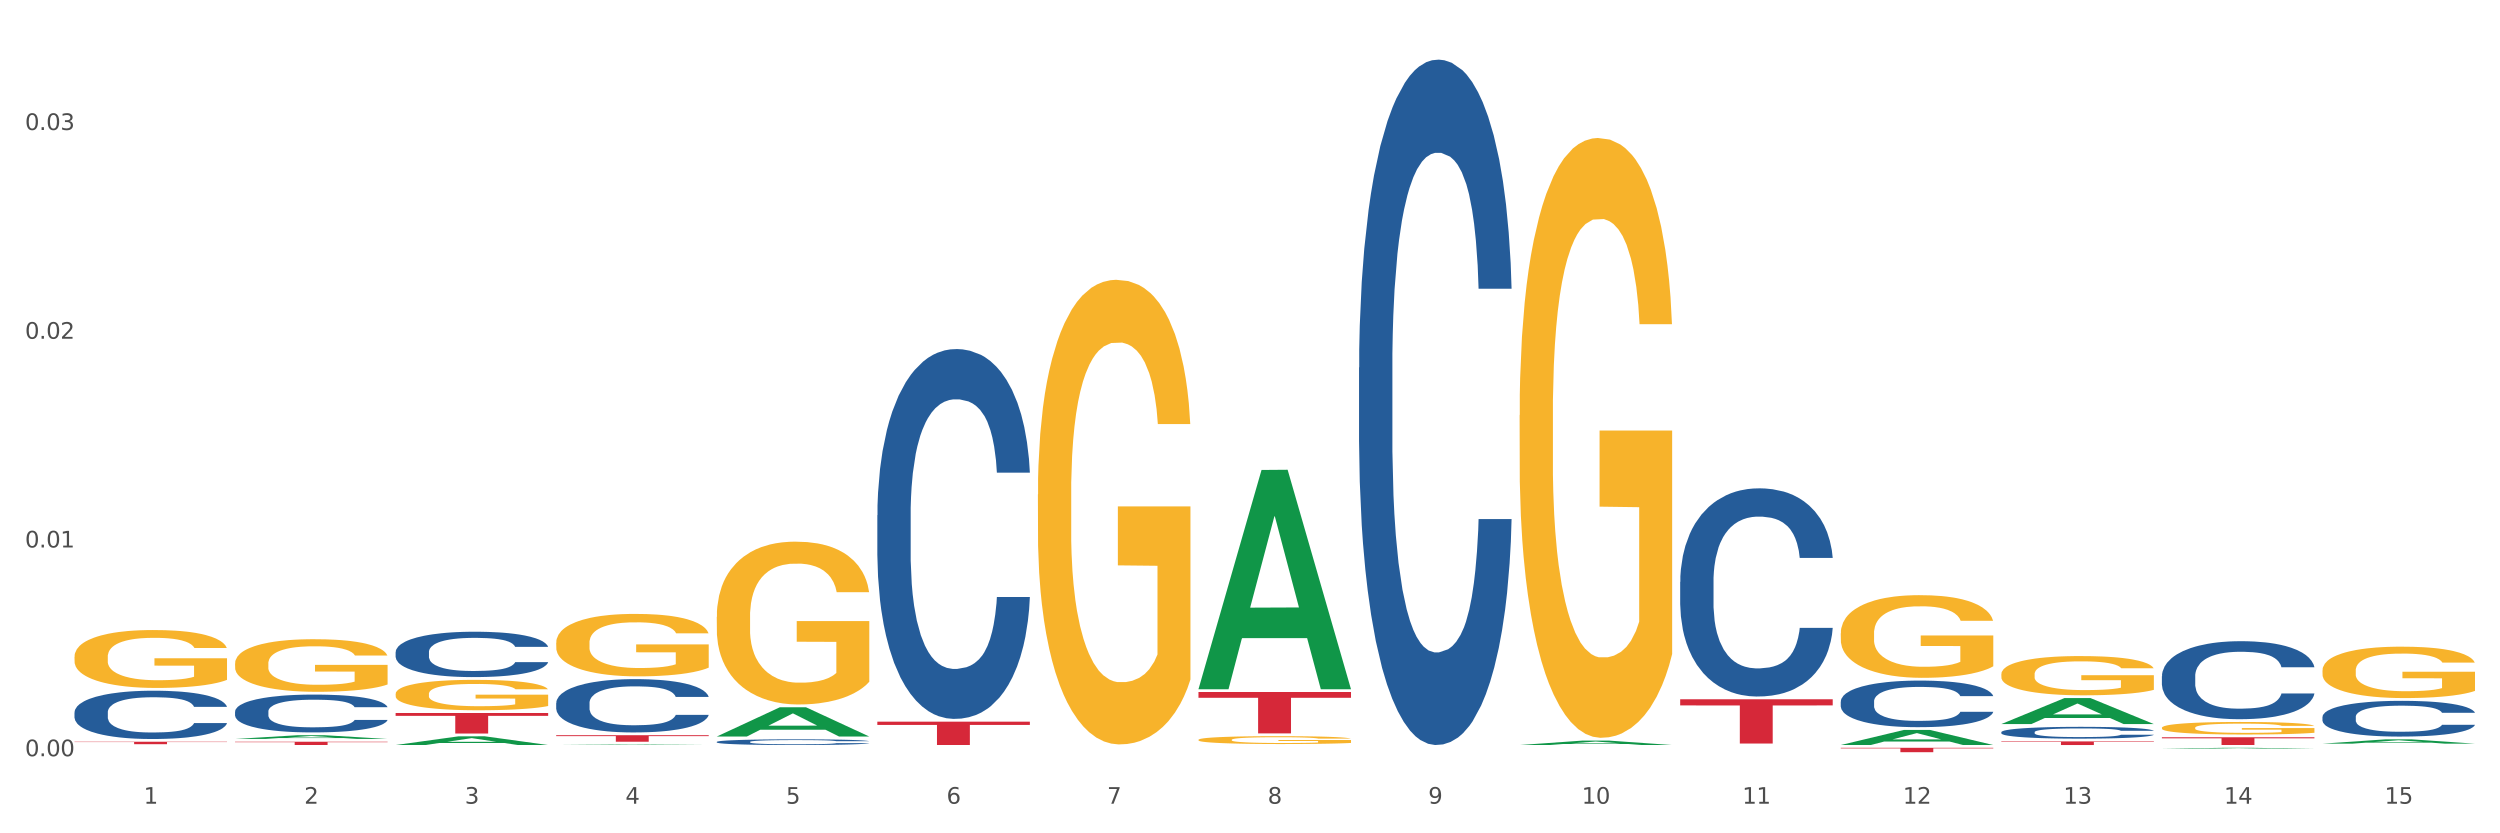 <?xml version="1.0" encoding="utf-8" standalone="no"?>
<!DOCTYPE svg PUBLIC "-//W3C//DTD SVG 1.1//EN"
  "http://www.w3.org/Graphics/SVG/1.1/DTD/svg11.dtd">
<svg xmlns:xlink="http://www.w3.org/1999/xlink" width="1080pt" height="360pt" viewBox="0 0 1080 360" xmlns="http://www.w3.org/2000/svg" version="1.1">
 <rect x="0" y="0" width="1080" height="360" fill="#333333" stroke="none"/>
 <defs>
  <style type="text/css">*{stroke-linejoin: round; stroke-linecap: butt}</style>
 </defs>
 <g id="figure_1">
  <g id="patch_1">
   <path d="M 0 360 
L 1080 360 
L 1080 0 
L 0 0 
z
" style="fill: #ffffff; stroke: #ffffff; stroke-linejoin: miter"/>
  </g>
  <g id="axes_1">
   <g id="matplotlib.axis_1">
    <g id="xtick_1">
     <g id="text_1">
      <!-- 1 -->
      <g style="fill: #4d4d4d" transform="translate(62.07 347.204) scale(0.096 -0.096)">
       <defs>
        <path id="DejaVuSans-31" d="M 794 531 
L 1825 531 
L 1825 4091 
L 703 3866 
L 703 4441 
L 1819 4666 
L 2450 4666 
L 2450 531 
L 3481 531 
L 3481 0 
L 794 0 
L 794 531 
z
" transform="scale(0.016)"/>
       </defs>
       <use xlink:href="#DejaVuSans-31"/>
      </g>
     </g>
    </g>
    <g id="xtick_2">
     <g id="text_2">
      <!-- 2 -->
      <g style="fill: #4d4d4d" transform="translate(131.436 347.204) scale(0.096 -0.096)">
       <defs>
        <path id="DejaVuSans-32" d="M 1228 531 
L 3431 531 
L 3431 0 
L 469 0 
L 469 531 
Q 828 903 1448 1529 
Q 2069 2156 2228 2338 
Q 2531 2678 2651 2914 
Q 2772 3150 2772 3378 
Q 2772 3750 2511 3984 
Q 2250 4219 1831 4219 
Q 1534 4219 1204 4116 
Q 875 4013 500 3803 
L 500 4441 
Q 881 4594 1212 4672 
Q 1544 4750 1819 4750 
Q 2544 4750 2975 4387 
Q 3406 4025 3406 3419 
Q 3406 3131 3298 2873 
Q 3191 2616 2906 2266 
Q 2828 2175 2409 1742 
Q 1991 1309 1228 531 
z
" transform="scale(0.016)"/>
       </defs>
       <use xlink:href="#DejaVuSans-32"/>
      </g>
     </g>
    </g>
    <g id="xtick_3">
     <g id="text_3">
      <!-- 3 -->
      <g style="fill: #4d4d4d" transform="translate(200.802 347.204) scale(0.096 -0.096)">
       <defs>
        <path id="DejaVuSans-33" d="M 2597 2516 
Q 3050 2419 3304 2112 
Q 3559 1806 3559 1356 
Q 3559 666 3084 287 
Q 2609 -91 1734 -91 
Q 1441 -91 1130 -33 
Q 819 25 488 141 
L 488 750 
Q 750 597 1062 519 
Q 1375 441 1716 441 
Q 2309 441 2620 675 
Q 2931 909 2931 1356 
Q 2931 1769 2642 2001 
Q 2353 2234 1838 2234 
L 1294 2234 
L 1294 2753 
L 1863 2753 
Q 2328 2753 2575 2939 
Q 2822 3125 2822 3475 
Q 2822 3834 2567 4026 
Q 2313 4219 1838 4219 
Q 1578 4219 1281 4162 
Q 984 4106 628 3988 
L 628 4550 
Q 988 4650 1302 4700 
Q 1616 4750 1894 4750 
Q 2613 4750 3031 4423 
Q 3450 4097 3450 3541 
Q 3450 3153 3228 2886 
Q 3006 2619 2597 2516 
z
" transform="scale(0.016)"/>
       </defs>
       <use xlink:href="#DejaVuSans-33"/>
      </g>
     </g>
    </g>
    <g id="xtick_4">
     <g id="text_4">
      <!-- 4 -->
      <g style="fill: #4d4d4d" transform="translate(270.169 347.204) scale(0.096 -0.096)">
       <defs>
        <path id="DejaVuSans-34" d="M 2419 4116 
L 825 1625 
L 2419 1625 
L 2419 4116 
z
M 2253 4666 
L 3047 4666 
L 3047 1625 
L 3713 1625 
L 3713 1100 
L 3047 1100 
L 3047 0 
L 2419 0 
L 2419 1100 
L 313 1100 
L 313 1709 
L 2253 4666 
z
" transform="scale(0.016)"/>
       </defs>
       <use xlink:href="#DejaVuSans-34"/>
      </g>
     </g>
    </g>
    <g id="xtick_5">
     <g id="text_5">
      <!-- 5 -->
      <g style="fill: #4d4d4d" transform="translate(339.535 347.204) scale(0.096 -0.096)">
       <defs>
        <path id="DejaVuSans-35" d="M 691 4666 
L 3169 4666 
L 3169 4134 
L 1269 4134 
L 1269 2991 
Q 1406 3038 1543 3061 
Q 1681 3084 1819 3084 
Q 2600 3084 3056 2656 
Q 3513 2228 3513 1497 
Q 3513 744 3044 326 
Q 2575 -91 1722 -91 
Q 1428 -91 1123 -41 
Q 819 9 494 109 
L 494 744 
Q 775 591 1075 516 
Q 1375 441 1709 441 
Q 2250 441 2565 725 
Q 2881 1009 2881 1497 
Q 2881 1984 2565 2268 
Q 2250 2553 1709 2553 
Q 1456 2553 1204 2497 
Q 953 2441 691 2322 
L 691 4666 
z
" transform="scale(0.016)"/>
       </defs>
       <use xlink:href="#DejaVuSans-35"/>
      </g>
     </g>
    </g>
    <g id="xtick_6">
     <g id="text_6">
      <!-- 6 -->
      <g style="fill: #4d4d4d" transform="translate(408.901 347.204) scale(0.096 -0.096)">
       <defs>
        <path id="DejaVuSans-36" d="M 2113 2584 
Q 1688 2584 1439 2293 
Q 1191 2003 1191 1497 
Q 1191 994 1439 701 
Q 1688 409 2113 409 
Q 2538 409 2786 701 
Q 3034 994 3034 1497 
Q 3034 2003 2786 2293 
Q 2538 2584 2113 2584 
z
M 3366 4563 
L 3366 3988 
Q 3128 4100 2886 4159 
Q 2644 4219 2406 4219 
Q 1781 4219 1451 3797 
Q 1122 3375 1075 2522 
Q 1259 2794 1537 2939 
Q 1816 3084 2150 3084 
Q 2853 3084 3261 2657 
Q 3669 2231 3669 1497 
Q 3669 778 3244 343 
Q 2819 -91 2113 -91 
Q 1303 -91 875 529 
Q 447 1150 447 2328 
Q 447 3434 972 4092 
Q 1497 4750 2381 4750 
Q 2619 4750 2861 4703 
Q 3103 4656 3366 4563 
z
" transform="scale(0.016)"/>
       </defs>
       <use xlink:href="#DejaVuSans-36"/>
      </g>
     </g>
    </g>
    <g id="xtick_7">
     <g id="text_7">
      <!-- 7 -->
      <g style="fill: #4d4d4d" transform="translate(478.267 347.204) scale(0.096 -0.096)">
       <defs>
        <path id="DejaVuSans-37" d="M 525 4666 
L 3525 4666 
L 3525 4397 
L 1831 0 
L 1172 0 
L 2766 4134 
L 525 4134 
L 525 4666 
z
" transform="scale(0.016)"/>
       </defs>
       <use xlink:href="#DejaVuSans-37"/>
      </g>
     </g>
    </g>
    <g id="xtick_8">
     <g id="text_8">
      <!-- 8 -->
      <g style="fill: #4d4d4d" transform="translate(547.634 347.204) scale(0.096 -0.096)">
       <defs>
        <path id="DejaVuSans-38" d="M 2034 2216 
Q 1584 2216 1326 1975 
Q 1069 1734 1069 1313 
Q 1069 891 1326 650 
Q 1584 409 2034 409 
Q 2484 409 2743 651 
Q 3003 894 3003 1313 
Q 3003 1734 2745 1975 
Q 2488 2216 2034 2216 
z
M 1403 2484 
Q 997 2584 770 2862 
Q 544 3141 544 3541 
Q 544 4100 942 4425 
Q 1341 4750 2034 4750 
Q 2731 4750 3128 4425 
Q 3525 4100 3525 3541 
Q 3525 3141 3298 2862 
Q 3072 2584 2669 2484 
Q 3125 2378 3379 2068 
Q 3634 1759 3634 1313 
Q 3634 634 3220 271 
Q 2806 -91 2034 -91 
Q 1263 -91 848 271 
Q 434 634 434 1313 
Q 434 1759 690 2068 
Q 947 2378 1403 2484 
z
M 1172 3481 
Q 1172 3119 1398 2916 
Q 1625 2713 2034 2713 
Q 2441 2713 2670 2916 
Q 2900 3119 2900 3481 
Q 2900 3844 2670 4047 
Q 2441 4250 2034 4250 
Q 1625 4250 1398 4047 
Q 1172 3844 1172 3481 
z
" transform="scale(0.016)"/>
       </defs>
       <use xlink:href="#DejaVuSans-38"/>
      </g>
     </g>
    </g>
    <g id="xtick_9">
     <g id="text_9">
      <!-- 9 -->
      <g style="fill: #4d4d4d" transform="translate(617 347.204) scale(0.096 -0.096)">
       <defs>
        <path id="DejaVuSans-39" d="M 703 97 
L 703 672 
Q 941 559 1184 500 
Q 1428 441 1663 441 
Q 2288 441 2617 861 
Q 2947 1281 2994 2138 
Q 2813 1869 2534 1725 
Q 2256 1581 1919 1581 
Q 1219 1581 811 2004 
Q 403 2428 403 3163 
Q 403 3881 828 4315 
Q 1253 4750 1959 4750 
Q 2769 4750 3195 4129 
Q 3622 3509 3622 2328 
Q 3622 1225 3098 567 
Q 2575 -91 1691 -91 
Q 1453 -91 1209 -44 
Q 966 3 703 97 
z
M 1959 2075 
Q 2384 2075 2632 2365 
Q 2881 2656 2881 3163 
Q 2881 3666 2632 3958 
Q 2384 4250 1959 4250 
Q 1534 4250 1286 3958 
Q 1038 3666 1038 3163 
Q 1038 2656 1286 2365 
Q 1534 2075 1959 2075 
z
" transform="scale(0.016)"/>
       </defs>
       <use xlink:href="#DejaVuSans-39"/>
      </g>
     </g>
    </g>
    <g id="xtick_10">
     <g id="text_10">
      <!-- 10 -->
      <g style="fill: #4d4d4d" transform="translate(683.312 347.204) scale(0.096 -0.096)">
       <defs>
        <path id="DejaVuSans-30" d="M 2034 4250 
Q 1547 4250 1301 3770 
Q 1056 3291 1056 2328 
Q 1056 1369 1301 889 
Q 1547 409 2034 409 
Q 2525 409 2770 889 
Q 3016 1369 3016 2328 
Q 3016 3291 2770 3770 
Q 2525 4250 2034 4250 
z
M 2034 4750 
Q 2819 4750 3233 4129 
Q 3647 3509 3647 2328 
Q 3647 1150 3233 529 
Q 2819 -91 2034 -91 
Q 1250 -91 836 529 
Q 422 1150 422 2328 
Q 422 3509 836 4129 
Q 1250 4750 2034 4750 
z
" transform="scale(0.016)"/>
       </defs>
       <use xlink:href="#DejaVuSans-31"/>
       <use xlink:href="#DejaVuSans-30" transform="translate(63.623 0)"/>
      </g>
     </g>
    </g>
    <g id="xtick_11">
     <g id="text_11">
      <!-- 11 -->
      <g style="fill: #4d4d4d" transform="translate(752.678 347.204) scale(0.096 -0.096)">
       <use xlink:href="#DejaVuSans-31"/>
       <use xlink:href="#DejaVuSans-31" transform="translate(63.623 0)"/>
      </g>
     </g>
    </g>
    <g id="xtick_12">
     <g id="text_12">
      <!-- 12 -->
      <g style="fill: #4d4d4d" transform="translate(822.044 347.204) scale(0.096 -0.096)">
       <use xlink:href="#DejaVuSans-31"/>
       <use xlink:href="#DejaVuSans-32" transform="translate(63.623 0)"/>
      </g>
     </g>
    </g>
    <g id="xtick_13">
     <g id="text_13">
      <!-- 13 -->
      <g style="fill: #4d4d4d" transform="translate(891.411 347.204) scale(0.096 -0.096)">
       <use xlink:href="#DejaVuSans-31"/>
       <use xlink:href="#DejaVuSans-33" transform="translate(63.623 0)"/>
      </g>
     </g>
    </g>
    <g id="xtick_14">
     <g id="text_14">
      <!-- 14 -->
      <g style="fill: #4d4d4d" transform="translate(960.777 347.204) scale(0.096 -0.096)">
       <use xlink:href="#DejaVuSans-31"/>
       <use xlink:href="#DejaVuSans-34" transform="translate(63.623 0)"/>
      </g>
     </g>
    </g>
    <g id="xtick_15">
     <g id="text_15">
      <!-- 15 -->
      <g style="fill: #4d4d4d" transform="translate(1030.143 347.204) scale(0.096 -0.096)">
       <use xlink:href="#DejaVuSans-31"/>
       <use xlink:href="#DejaVuSans-35" transform="translate(63.623 0)"/>
      </g>
     </g>
    </g>
    <g id="xtick_16"/>
    <g id="xtick_17"/>
    <g id="xtick_18"/>
    <g id="xtick_19"/>
    <g id="xtick_20"/>
    <g id="xtick_21"/>
    <g id="xtick_22"/>
    <g id="xtick_23"/>
    <g id="xtick_24"/>
    <g id="xtick_25"/>
    <g id="xtick_26"/>
    <g id="xtick_27"/>
    <g id="xtick_28"/>
    <g id="xtick_29"/>
   </g>
   <g id="matplotlib.axis_2">
    <g id="ytick_1">
     <g id="text_16">
      <!-- 0.00 -->
      <g style="fill: #4d4d4d" transform="translate(10.8 326.691) scale(0.096 -0.096)">
       <defs>
        <path id="DejaVuSans-2e" d="M 684 794 
L 1344 794 
L 1344 0 
L 684 0 
L 684 794 
z
" transform="scale(0.016)"/>
       </defs>
       <use xlink:href="#DejaVuSans-30"/>
       <use xlink:href="#DejaVuSans-2e" transform="translate(63.623 0)"/>
       <use xlink:href="#DejaVuSans-30" transform="translate(95.41 0)"/>
       <use xlink:href="#DejaVuSans-30" transform="translate(159.033 0)"/>
      </g>
     </g>
    </g>
    <g id="ytick_2">
     <g id="text_17">
      <!-- 0.01 -->
      <g style="fill: #4d4d4d" transform="translate(10.8 236.513) scale(0.096 -0.096)">
       <use xlink:href="#DejaVuSans-30"/>
       <use xlink:href="#DejaVuSans-2e" transform="translate(63.623 0)"/>
       <use xlink:href="#DejaVuSans-30" transform="translate(95.41 0)"/>
       <use xlink:href="#DejaVuSans-31" transform="translate(159.033 0)"/>
      </g>
     </g>
    </g>
    <g id="ytick_3">
     <g id="text_18">
      <!-- 0.02 -->
      <g style="fill: #4d4d4d" transform="translate(10.8 146.336) scale(0.096 -0.096)">
       <use xlink:href="#DejaVuSans-30"/>
       <use xlink:href="#DejaVuSans-2e" transform="translate(63.623 0)"/>
       <use xlink:href="#DejaVuSans-30" transform="translate(95.41 0)"/>
       <use xlink:href="#DejaVuSans-32" transform="translate(159.033 0)"/>
      </g>
     </g>
    </g>
    <g id="ytick_4">
     <g id="text_19">
      <!-- 0.03 -->
      <g style="fill: #4d4d4d" transform="translate(10.8 56.159) scale(0.096 -0.096)">
       <use xlink:href="#DejaVuSans-30"/>
       <use xlink:href="#DejaVuSans-2e" transform="translate(63.623 0)"/>
       <use xlink:href="#DejaVuSans-30" transform="translate(95.41 0)"/>
       <use xlink:href="#DejaVuSans-33" transform="translate(159.033 0)"/>
      </g>
     </g>
    </g>
    <g id="ytick_5"/>
    <g id="ytick_6"/>
    <g id="ytick_7"/>
   </g>
   <g id="PolyCollection_1">
    <path d="M 101.541 319.227 
L 101.609 319.225 
L 128.784 317.598 
L 140.061 317.596 
L 167.439 319.23 
L 154.395 319.23 
L 148.485 318.849 
L 120.427 318.849 
L 120.224 318.856 
L 114.517 319.23 
L 101.541 319.23 
L 101.541 319.227 
L 123.96 318.622 
L 144.952 318.621 
L 134.558 317.944 
L 134.422 317.941 
L 134.286 317.946 
L 123.892 318.621 
L 123.96 318.622 
L 101.541 319.227 
z
" clip-path="url(#p9eb33efe49)" style="fill: #109648"/>
    <path d="M 795.203 323.043 
L 861.101 323.043 
L 861.101 323.308 
L 835.179 323.31 
L 835.179 324.95 
L 820.969 324.95 
L 820.969 323.31 
L 795.203 323.308 
L 795.203 323.045 
L 795.203 323.043 
z
" clip-path="url(#p9eb33efe49)" style="fill: #d62839"/>
    <path d="M 725.837 302.085 
L 791.735 302.085 
L 791.735 304.743 
L 765.813 304.761 
L 765.813 321.213 
L 751.603 321.213 
L 751.603 304.761 
L 725.837 304.743 
L 725.837 302.103 
L 725.837 302.085 
z
" clip-path="url(#p9eb33efe49)" style="fill: #d62839"/>
    <path d="M 517.739 298.956 
L 583.636 298.956 
L 583.636 301.442 
L 557.715 301.458 
L 557.715 316.839 
L 543.504 316.839 
L 543.504 301.458 
L 517.739 301.442 
L 517.739 298.973 
L 517.739 298.956 
z
" clip-path="url(#p9eb33efe49)" style="fill: #d62839"/>
    <path d="M 379.006 311.757 
L 444.904 311.757 
L 444.904 313.16 
L 418.982 313.17 
L 418.982 321.854 
L 404.772 321.854 
L 404.772 313.17 
L 379.006 313.16 
L 379.006 311.767 
L 379.006 311.757 
z
" clip-path="url(#p9eb33efe49)" style="fill: #d62839"/>
    <path d="M 240.274 317.61 
L 306.172 317.61 
L 306.172 318 
L 280.25 318.003 
L 280.25 320.421 
L 266.039 320.421 
L 266.039 318.003 
L 240.274 318 
L 240.274 317.612 
L 240.274 317.61 
z
" clip-path="url(#p9eb33efe49)" style="fill: #d62839"/>
    <path d="M 170.907 308.023 
L 236.805 308.023 
L 236.805 309.255 
L 210.883 309.264 
L 210.883 316.892 
L 196.673 316.892 
L 196.673 309.264 
L 170.907 309.255 
L 170.907 308.031 
L 170.907 308.023 
z
" clip-path="url(#p9eb33efe49)" style="fill: #d62839"/>
    <path d="M 101.541 320.419 
L 167.439 320.419 
L 167.439 320.618 
L 141.517 320.62 
L 141.517 321.854 
L 127.307 321.854 
L 127.307 320.62 
L 101.541 320.618 
L 101.541 320.42 
L 101.541 320.419 
z
" clip-path="url(#p9eb33efe49)" style="fill: #d62839"/>
    <path d="M 32.175 320.442 
L 98.073 320.442 
L 98.073 320.586 
L 72.151 320.587 
L 72.151 321.482 
L 57.941 321.482 
L 57.941 320.587 
L 32.175 320.586 
L 32.175 320.443 
L 32.175 320.442 
z
" clip-path="url(#p9eb33efe49)" style="fill: #d62839"/>
    <path d="M 32.175 307.761 
L 32.253 307.742 
L 32.253 307.209 
L 32.487 306.484 
L 33.343 305.15 
L 34.434 304.14 
L 36.303 302.959 
L 37.316 302.463 
L 38.64 301.911 
L 41.366 301.015 
L 44.482 300.253 
L 46.663 299.833 
L 48.299 299.567 
L 51.96 299.09 
L 54.063 298.881 
L 56.244 298.709 
L 58.114 298.595 
L 61.229 298.461 
L 63.722 298.404 
L 66.604 298.385 
L 69.019 298.404 
L 72.212 298.48 
L 76.886 298.709 
L 78.677 298.842 
L 81.092 299.071 
L 83.585 299.376 
L 85.61 299.681 
L 87.947 300.119 
L 90.361 300.691 
L 92.698 301.415 
L 94.334 302.082 
L 95.658 302.787 
L 96.827 303.645 
L 97.683 304.579 
L 98.073 305.36 
L 83.818 305.36 
L 83.429 304.655 
L 82.65 303.893 
L 81.871 303.378 
L 81.014 302.959 
L 79.69 302.482 
L 78.522 302.177 
L 76.574 301.815 
L 74.783 301.587 
L 73.303 301.453 
L 71.511 301.339 
L 67.694 301.225 
L 64.968 301.225 
L 63.255 301.263 
L 61.151 301.358 
L 59.36 301.491 
L 57.257 301.72 
L 55.621 301.968 
L 53.985 302.292 
L 53.05 302.52 
L 51.648 302.94 
L 50.714 303.283 
L 49.467 303.874 
L 48.766 304.293 
L 47.52 305.379 
L 46.975 306.179 
L 46.741 306.732 
L 46.585 307.342 
L 46.585 310.315 
L 47.053 311.649 
L 47.442 312.221 
L 48.065 312.869 
L 49.234 313.707 
L 50.947 314.526 
L 52.739 315.117 
L 54.219 315.479 
L 55.621 315.746 
L 57.023 315.956 
L 58.737 316.146 
L 60.139 316.261 
L 62.242 316.375 
L 64.734 316.432 
L 66.682 316.432 
L 70.654 316.337 
L 72.446 316.242 
L 74.16 316.108 
L 76.029 315.899 
L 77.509 315.67 
L 78.366 315.498 
L 79.768 315.136 
L 80.858 314.755 
L 81.793 314.317 
L 82.416 313.936 
L 83.117 313.364 
L 83.663 312.716 
L 83.818 312.373 
L 98.073 312.373 
L 97.761 313.059 
L 97.216 313.726 
L 96.126 314.622 
L 95.269 315.136 
L 93.945 315.765 
L 92.542 316.299 
L 90.595 316.89 
L 88.804 317.328 
L 86.934 317.709 
L 84.909 318.052 
L 81.248 318.529 
L 79.924 318.662 
L 77.12 318.891 
L 74.939 319.024 
L 71.745 319.157 
L 68.473 319.234 
L 65.046 319.253 
L 62.008 319.215 
L 58.659 319.1 
L 56.556 318.986 
L 54.219 318.814 
L 51.493 318.548 
L 48.922 318.224 
L 46.507 317.842 
L 44.248 317.404 
L 42.145 316.909 
L 39.419 316.089 
L 37.394 315.289 
L 35.914 314.546 
L 34.901 313.917 
L 33.889 313.116 
L 33.343 312.564 
L 32.487 311.23 
L 32.175 309.991 
L 32.175 307.761 
z
" clip-path="url(#p9eb33efe49)" style="fill: #255c99"/>
    <path d="M 101.541 307.401 
L 101.619 307.386 
L 101.619 306.968 
L 101.853 306.401 
L 102.71 305.355 
L 103.8 304.563 
L 105.67 303.637 
L 106.682 303.249 
L 108.006 302.816 
L 110.733 302.114 
L 113.848 301.517 
L 116.029 301.188 
L 117.665 300.979 
L 121.326 300.606 
L 123.429 300.441 
L 125.61 300.307 
L 127.48 300.217 
L 130.595 300.113 
L 133.088 300.068 
L 135.97 300.053 
L 138.385 300.068 
L 141.578 300.128 
L 146.252 300.307 
L 148.044 300.411 
L 150.458 300.591 
L 152.951 300.83 
L 154.976 301.069 
L 157.313 301.412 
L 159.728 301.86 
L 162.064 302.428 
L 163.7 302.95 
L 165.024 303.503 
L 166.193 304.175 
L 167.05 304.907 
L 167.439 305.519 
L 153.185 305.519 
L 152.795 304.967 
L 152.016 304.369 
L 151.237 303.966 
L 150.38 303.637 
L 149.056 303.264 
L 147.888 303.025 
L 145.941 302.741 
L 144.149 302.562 
L 142.669 302.458 
L 140.877 302.368 
L 137.061 302.278 
L 134.334 302.278 
L 132.621 302.308 
L 130.518 302.383 
L 128.726 302.487 
L 126.623 302.667 
L 124.987 302.861 
L 123.351 303.115 
L 122.417 303.294 
L 121.015 303.623 
L 120.08 303.891 
L 118.834 304.354 
L 118.133 304.683 
L 116.886 305.534 
L 116.341 306.162 
L 116.107 306.595 
L 115.952 307.073 
L 115.952 309.403 
L 116.419 310.448 
L 116.808 310.896 
L 117.431 311.404 
L 118.6 312.061 
L 120.314 312.703 
L 122.105 313.166 
L 123.585 313.45 
L 124.987 313.659 
L 126.389 313.823 
L 128.103 313.973 
L 129.505 314.062 
L 131.608 314.152 
L 134.101 314.197 
L 136.048 314.197 
L 140.021 314.122 
L 141.812 314.047 
L 143.526 313.943 
L 145.395 313.779 
L 146.875 313.599 
L 147.732 313.465 
L 149.134 313.181 
L 150.225 312.882 
L 151.159 312.539 
L 151.783 312.24 
L 152.484 311.792 
L 153.029 311.284 
L 153.185 311.016 
L 167.439 311.016 
L 167.128 311.553 
L 166.582 312.076 
L 165.492 312.778 
L 164.635 313.181 
L 163.311 313.674 
L 161.909 314.092 
L 159.961 314.555 
L 158.17 314.899 
L 156.3 315.197 
L 154.275 315.466 
L 150.614 315.84 
L 149.29 315.944 
L 146.486 316.123 
L 144.305 316.228 
L 141.111 316.333 
L 137.84 316.392 
L 134.412 316.407 
L 131.374 316.377 
L 128.025 316.288 
L 125.922 316.198 
L 123.585 316.064 
L 120.859 315.855 
L 118.288 315.601 
L 115.874 315.302 
L 113.615 314.958 
L 111.512 314.57 
L 108.785 313.928 
L 106.76 313.301 
L 105.28 312.718 
L 104.267 312.225 
L 103.255 311.598 
L 102.71 311.165 
L 101.853 310.119 
L 101.541 309.149 
L 101.541 307.401 
z
" clip-path="url(#p9eb33efe49)" style="fill: #255c99"/>
    <path d="M 170.907 281.712 
L 170.985 281.694 
L 170.985 281.193 
L 171.219 280.512 
L 172.076 279.259 
L 173.166 278.31 
L 175.036 277.2 
L 176.048 276.735 
L 177.373 276.215 
L 180.099 275.374 
L 183.215 274.658 
L 185.396 274.264 
L 187.031 274.013 
L 190.692 273.566 
L 192.796 273.369 
L 194.977 273.208 
L 196.846 273.1 
L 199.962 272.975 
L 202.454 272.921 
L 205.336 272.903 
L 207.751 272.921 
L 210.945 272.993 
L 215.618 273.208 
L 217.41 273.333 
L 219.825 273.548 
L 222.317 273.834 
L 224.342 274.121 
L 226.679 274.533 
L 229.094 275.07 
L 231.431 275.75 
L 233.066 276.377 
L 234.391 277.039 
L 235.559 277.845 
L 236.416 278.722 
L 236.805 279.456 
L 222.551 279.456 
L 222.161 278.794 
L 221.382 278.077 
L 220.604 277.594 
L 219.747 277.2 
L 218.422 276.753 
L 217.254 276.466 
L 215.307 276.126 
L 213.515 275.911 
L 212.035 275.786 
L 210.244 275.678 
L 206.427 275.571 
L 203.701 275.571 
L 201.987 275.607 
L 199.884 275.696 
L 198.092 275.822 
L 195.989 276.036 
L 194.353 276.269 
L 192.718 276.574 
L 191.783 276.788 
L 190.381 277.182 
L 189.446 277.505 
L 188.2 278.06 
L 187.499 278.453 
L 186.252 279.474 
L 185.707 280.226 
L 185.474 280.745 
L 185.318 281.318 
L 185.318 284.111 
L 185.785 285.364 
L 186.175 285.901 
L 186.798 286.51 
L 187.966 287.298 
L 189.68 288.068 
L 191.471 288.623 
L 192.951 288.963 
L 194.353 289.214 
L 195.755 289.41 
L 197.469 289.59 
L 198.871 289.697 
L 200.974 289.804 
L 203.467 289.858 
L 205.414 289.858 
L 209.387 289.769 
L 211.178 289.679 
L 212.892 289.554 
L 214.761 289.357 
L 216.241 289.142 
L 217.098 288.981 
L 218.5 288.641 
L 219.591 288.283 
L 220.526 287.871 
L 221.149 287.513 
L 221.85 286.976 
L 222.395 286.367 
L 222.551 286.045 
L 236.805 286.045 
L 236.494 286.689 
L 235.949 287.316 
L 234.858 288.157 
L 234.001 288.641 
L 232.677 289.231 
L 231.275 289.733 
L 229.328 290.288 
L 227.536 290.7 
L 225.667 291.058 
L 223.641 291.38 
L 219.98 291.827 
L 218.656 291.953 
L 215.852 292.168 
L 213.671 292.293 
L 210.477 292.418 
L 207.206 292.49 
L 203.779 292.508 
L 200.741 292.472 
L 197.391 292.365 
L 195.288 292.257 
L 192.951 292.096 
L 190.225 291.845 
L 187.655 291.541 
L 185.24 291.183 
L 182.981 290.771 
L 180.878 290.306 
L 178.152 289.536 
L 176.126 288.784 
L 174.646 288.086 
L 173.634 287.495 
L 172.621 286.743 
L 172.076 286.224 
L 171.219 284.97 
L 170.907 283.807 
L 170.907 281.712 
z
" clip-path="url(#p9eb33efe49)" style="fill: #255c99"/>
    <path d="M 240.274 303.732 
L 240.352 303.711 
L 240.352 303.122 
L 240.585 302.323 
L 241.442 300.85 
L 242.533 299.735 
L 244.402 298.43 
L 245.415 297.883 
L 246.739 297.273 
L 249.465 296.284 
L 252.581 295.442 
L 254.762 294.979 
L 256.398 294.684 
L 260.059 294.158 
L 262.162 293.927 
L 264.343 293.738 
L 266.212 293.611 
L 269.328 293.464 
L 271.821 293.401 
L 274.703 293.38 
L 277.117 293.401 
L 280.311 293.485 
L 284.985 293.738 
L 286.776 293.885 
L 289.191 294.137 
L 291.683 294.474 
L 293.709 294.811 
L 296.045 295.295 
L 298.46 295.926 
L 300.797 296.726 
L 302.433 297.462 
L 303.757 298.241 
L 304.925 299.187 
L 305.782 300.218 
L 306.172 301.081 
L 291.917 301.081 
L 291.528 300.303 
L 290.749 299.461 
L 289.97 298.893 
L 289.113 298.43 
L 287.789 297.904 
L 286.62 297.567 
L 284.673 297.167 
L 282.881 296.915 
L 281.401 296.768 
L 279.61 296.641 
L 275.793 296.515 
L 273.067 296.515 
L 271.353 296.557 
L 269.25 296.662 
L 267.458 296.81 
L 265.355 297.062 
L 263.72 297.336 
L 262.084 297.693 
L 261.149 297.946 
L 259.747 298.409 
L 258.812 298.788 
L 257.566 299.44 
L 256.865 299.903 
L 255.619 301.102 
L 255.073 301.986 
L 254.84 302.596 
L 254.684 303.27 
L 254.684 306.552 
L 255.151 308.025 
L 255.541 308.656 
L 256.164 309.372 
L 257.332 310.297 
L 259.046 311.202 
L 260.838 311.855 
L 262.318 312.254 
L 263.72 312.549 
L 265.122 312.78 
L 266.835 312.991 
L 268.237 313.117 
L 270.341 313.243 
L 272.833 313.306 
L 274.78 313.306 
L 278.753 313.201 
L 280.545 313.096 
L 282.258 312.949 
L 284.128 312.717 
L 285.608 312.465 
L 286.465 312.275 
L 287.867 311.876 
L 288.957 311.455 
L 289.892 310.971 
L 290.515 310.55 
L 291.216 309.919 
L 291.761 309.203 
L 291.917 308.825 
L 306.172 308.825 
L 305.86 309.582 
L 305.315 310.319 
L 304.224 311.307 
L 303.367 311.876 
L 302.043 312.57 
L 300.641 313.159 
L 298.694 313.811 
L 296.902 314.295 
L 295.033 314.716 
L 293.008 315.095 
L 289.347 315.621 
L 288.022 315.768 
L 285.218 316.021 
L 283.037 316.168 
L 279.844 316.315 
L 276.572 316.4 
L 273.145 316.421 
L 270.107 316.379 
L 266.757 316.252 
L 264.654 316.126 
L 262.318 315.937 
L 259.591 315.642 
L 257.021 315.284 
L 254.606 314.864 
L 252.347 314.38 
L 250.244 313.833 
L 247.518 312.928 
L 245.493 312.044 
L 244.013 311.223 
L 243 310.529 
L 241.987 309.645 
L 241.442 309.035 
L 240.585 307.562 
L 240.274 306.194 
L 240.274 303.732 
z
" clip-path="url(#p9eb33efe49)" style="fill: #255c99"/>
    <path d="M 309.64 320.492 
L 309.718 320.49 
L 309.718 320.427 
L 309.951 320.341 
L 310.808 320.183 
L 311.899 320.063 
L 313.768 319.923 
L 314.781 319.864 
L 316.105 319.799 
L 318.831 319.693 
L 321.947 319.602 
L 324.128 319.553 
L 325.764 319.521 
L 329.425 319.465 
L 331.528 319.44 
L 333.709 319.42 
L 335.578 319.406 
L 338.694 319.39 
L 341.187 319.383 
L 344.069 319.381 
L 346.484 319.383 
L 349.677 319.392 
L 354.351 319.42 
L 356.142 319.435 
L 358.557 319.462 
L 361.05 319.499 
L 363.075 319.535 
L 365.412 319.587 
L 367.826 319.654 
L 370.163 319.74 
L 371.799 319.819 
L 373.123 319.903 
L 374.291 320.004 
L 375.148 320.115 
L 375.538 320.208 
L 361.283 320.208 
L 360.894 320.124 
L 360.115 320.034 
L 359.336 319.973 
L 358.479 319.923 
L 357.155 319.867 
L 355.987 319.831 
L 354.039 319.788 
L 352.248 319.761 
L 350.768 319.745 
L 348.976 319.731 
L 345.159 319.718 
L 342.433 319.718 
L 340.719 319.722 
L 338.616 319.733 
L 336.825 319.749 
L 334.722 319.776 
L 333.086 319.806 
L 331.45 319.844 
L 330.515 319.871 
L 329.113 319.921 
L 328.179 319.962 
L 326.932 320.032 
L 326.231 320.081 
L 324.985 320.21 
L 324.44 320.305 
L 324.206 320.37 
L 324.05 320.443 
L 324.05 320.795 
L 324.518 320.953 
L 324.907 321.021 
L 325.53 321.098 
L 326.699 321.197 
L 328.412 321.294 
L 330.204 321.364 
L 331.684 321.407 
L 333.086 321.439 
L 334.488 321.463 
L 336.202 321.486 
L 337.604 321.5 
L 339.707 321.513 
L 342.199 321.52 
L 344.147 321.52 
L 348.119 321.509 
L 349.911 321.497 
L 351.624 321.482 
L 353.494 321.457 
L 354.974 321.43 
L 355.831 321.409 
L 357.233 321.366 
L 358.323 321.321 
L 359.258 321.269 
L 359.881 321.224 
L 360.582 321.156 
L 361.127 321.08 
L 361.283 321.039 
L 375.538 321.039 
L 375.226 321.12 
L 374.681 321.199 
L 373.59 321.305 
L 372.734 321.366 
L 371.409 321.441 
L 370.007 321.504 
L 368.06 321.574 
L 366.268 321.626 
L 364.399 321.671 
L 362.374 321.712 
L 358.713 321.768 
L 357.389 321.784 
L 354.584 321.811 
L 352.403 321.827 
L 349.21 321.843 
L 345.938 321.852 
L 342.511 321.854 
L 339.473 321.85 
L 336.124 321.836 
L 334.021 321.823 
L 331.684 321.802 
L 328.957 321.771 
L 326.387 321.732 
L 323.972 321.687 
L 321.713 321.635 
L 319.61 321.576 
L 316.884 321.479 
L 314.859 321.384 
L 313.379 321.296 
L 312.366 321.222 
L 311.354 321.127 
L 310.808 321.061 
L 309.951 320.903 
L 309.64 320.757 
L 309.64 320.492 
z
" clip-path="url(#p9eb33efe49)" style="fill: #255c99"/>
    <path d="M 379.006 222.58 
L 379.084 222.434 
L 379.084 218.348 
L 379.318 212.803 
L 380.175 202.589 
L 381.265 194.856 
L 383.134 185.809 
L 384.147 182.015 
L 385.471 177.783 
L 388.198 170.925 
L 391.313 165.088 
L 393.494 161.878 
L 395.13 159.835 
L 398.791 156.187 
L 400.894 154.582 
L 403.075 153.269 
L 404.945 152.394 
L 408.06 151.372 
L 410.553 150.934 
L 413.435 150.789 
L 415.85 150.934 
L 419.043 151.518 
L 423.717 153.269 
L 425.509 154.291 
L 427.923 156.042 
L 430.416 158.376 
L 432.441 160.711 
L 434.778 164.067 
L 437.193 168.445 
L 439.529 173.989 
L 441.165 179.096 
L 442.489 184.495 
L 443.658 191.062 
L 444.515 198.212 
L 444.904 204.194 
L 430.65 204.194 
L 430.26 198.795 
L 429.481 192.959 
L 428.702 189.019 
L 427.845 185.809 
L 426.521 182.161 
L 425.353 179.826 
L 423.405 177.054 
L 421.614 175.303 
L 420.134 174.281 
L 418.342 173.406 
L 414.526 172.53 
L 411.799 172.53 
L 410.086 172.822 
L 407.982 173.552 
L 406.191 174.573 
L 404.088 176.324 
L 402.452 178.221 
L 400.816 180.702 
L 399.882 182.453 
L 398.479 185.663 
L 397.545 188.289 
L 396.298 192.813 
L 395.597 196.023 
L 394.351 204.34 
L 393.806 210.469 
L 393.572 214.7 
L 393.416 219.37 
L 393.416 242.133 
L 393.884 252.347 
L 394.273 256.724 
L 394.896 261.686 
L 396.065 268.106 
L 397.778 274.38 
L 399.57 278.904 
L 401.05 281.676 
L 402.452 283.719 
L 403.854 285.324 
L 405.568 286.783 
L 406.97 287.659 
L 409.073 288.534 
L 411.566 288.972 
L 413.513 288.972 
L 417.485 288.243 
L 419.277 287.513 
L 420.991 286.492 
L 422.86 284.886 
L 424.34 283.135 
L 425.197 281.822 
L 426.599 279.05 
L 427.69 276.131 
L 428.624 272.775 
L 429.247 269.857 
L 429.948 265.479 
L 430.494 260.518 
L 430.65 257.892 
L 444.904 257.892 
L 444.592 263.145 
L 444.047 268.252 
L 442.957 275.11 
L 442.1 279.05 
L 440.776 283.865 
L 439.374 287.951 
L 437.426 292.474 
L 435.635 295.83 
L 433.765 298.749 
L 431.74 301.375 
L 428.079 305.023 
L 426.755 306.044 
L 423.951 307.795 
L 421.77 308.817 
L 418.576 309.838 
L 415.304 310.422 
L 411.877 310.568 
L 408.839 310.276 
L 405.49 309.401 
L 403.387 308.525 
L 401.05 307.212 
L 398.324 305.169 
L 395.753 302.688 
L 393.339 299.77 
L 391.08 296.414 
L 388.976 292.62 
L 386.25 286.346 
L 384.225 280.217 
L 382.745 274.526 
L 381.732 269.711 
L 380.72 263.583 
L 380.175 259.351 
L 379.318 249.137 
L 379.006 239.652 
L 379.006 222.58 
z
" clip-path="url(#p9eb33efe49)" style="fill: #255c99"/>
    <path d="M 587.105 158.799 
L 587.183 158.529 
L 587.183 150.958 
L 587.416 140.682 
L 588.273 121.754 
L 589.364 107.422 
L 591.233 90.657 
L 592.246 83.626 
L 593.57 75.785 
L 596.296 63.076 
L 599.412 52.259 
L 601.593 46.31 
L 603.229 42.525 
L 606.89 35.765 
L 608.993 32.79 
L 611.174 30.356 
L 613.043 28.734 
L 616.159 26.841 
L 618.652 26.03 
L 621.534 25.759 
L 623.948 26.03 
L 627.142 27.112 
L 631.816 30.356 
L 633.607 32.249 
L 636.022 35.494 
L 638.514 39.821 
L 640.54 44.147 
L 642.877 50.366 
L 645.291 58.479 
L 647.628 68.754 
L 649.264 78.218 
L 650.588 88.223 
L 651.756 100.392 
L 652.613 113.641 
L 653.003 124.728 
L 638.748 124.728 
L 638.359 114.723 
L 637.58 103.907 
L 636.801 96.606 
L 635.944 90.657 
L 634.62 83.897 
L 633.451 79.57 
L 631.504 74.433 
L 629.713 71.188 
L 628.233 69.295 
L 626.441 67.672 
L 622.624 66.05 
L 619.898 66.05 
L 618.184 66.591 
L 616.081 67.943 
L 614.29 69.836 
L 612.186 73.081 
L 610.551 76.596 
L 608.915 81.193 
L 607.98 84.438 
L 606.578 90.387 
L 605.643 95.254 
L 604.397 103.636 
L 603.696 109.585 
L 602.45 124.999 
L 601.905 136.356 
L 601.671 144.197 
L 601.515 152.85 
L 601.515 195.034 
L 601.982 213.962 
L 602.372 222.074 
L 602.995 231.268 
L 604.163 243.166 
L 605.877 254.793 
L 607.669 263.176 
L 609.149 268.314 
L 610.551 272.099 
L 611.953 275.074 
L 613.666 277.778 
L 615.069 279.4 
L 617.172 281.023 
L 619.664 281.834 
L 621.612 281.834 
L 625.584 280.482 
L 627.376 279.13 
L 629.089 277.237 
L 630.959 274.263 
L 632.439 271.018 
L 633.296 268.584 
L 634.698 263.446 
L 635.788 258.038 
L 636.723 251.819 
L 637.346 246.411 
L 638.047 238.299 
L 638.592 229.105 
L 638.748 224.238 
L 653.003 224.238 
L 652.691 233.972 
L 652.146 243.436 
L 651.055 256.145 
L 650.199 263.446 
L 648.874 272.37 
L 647.472 279.941 
L 645.525 288.324 
L 643.733 294.543 
L 641.864 299.951 
L 639.839 304.819 
L 636.178 311.579 
L 634.853 313.472 
L 632.049 316.716 
L 629.868 318.609 
L 626.675 320.502 
L 623.403 321.584 
L 619.976 321.854 
L 616.938 321.313 
L 613.589 319.691 
L 611.485 318.068 
L 609.149 315.635 
L 606.422 311.849 
L 603.852 307.252 
L 601.437 301.844 
L 599.178 295.625 
L 597.075 288.594 
L 594.349 276.967 
L 592.324 265.61 
L 590.844 255.064 
L 589.831 246.14 
L 588.818 234.783 
L 588.273 226.942 
L 587.416 208.013 
L 587.105 190.437 
L 587.105 158.799 
z
" clip-path="url(#p9eb33efe49)" style="fill: #255c99"/>
    <path d="M 725.837 251.368 
L 725.915 251.285 
L 725.915 248.986 
L 726.149 245.864 
L 727.006 240.115 
L 728.096 235.761 
L 729.966 230.669 
L 730.978 228.533 
L 732.302 226.151 
L 735.029 222.291 
L 738.144 219.006 
L 740.325 217.199 
L 741.961 216.049 
L 745.622 213.995 
L 747.725 213.092 
L 749.906 212.352 
L 751.776 211.86 
L 754.891 211.285 
L 757.384 211.038 
L 760.266 210.956 
L 762.681 211.038 
L 765.874 211.367 
L 770.548 212.352 
L 772.34 212.927 
L 774.754 213.913 
L 777.247 215.227 
L 779.272 216.541 
L 781.609 218.431 
L 784.024 220.895 
L 786.36 224.016 
L 787.996 226.891 
L 789.32 229.93 
L 790.489 233.626 
L 791.346 237.651 
L 791.735 241.018 
L 777.481 241.018 
L 777.091 237.979 
L 776.312 234.694 
L 775.533 232.476 
L 774.676 230.669 
L 773.352 228.616 
L 772.184 227.301 
L 770.237 225.741 
L 768.445 224.755 
L 766.965 224.18 
L 765.173 223.687 
L 761.357 223.195 
L 758.63 223.195 
L 756.917 223.359 
L 754.814 223.769 
L 753.022 224.344 
L 750.919 225.33 
L 749.283 226.398 
L 747.647 227.794 
L 746.713 228.78 
L 745.311 230.587 
L 744.376 232.065 
L 743.13 234.612 
L 742.429 236.419 
L 741.182 241.1 
L 740.637 244.55 
L 740.403 246.932 
L 740.248 249.56 
L 740.248 262.374 
L 740.715 268.123 
L 741.104 270.588 
L 741.727 273.38 
L 742.896 276.994 
L 744.61 280.526 
L 746.401 283.072 
L 747.881 284.633 
L 749.283 285.783 
L 750.685 286.686 
L 752.399 287.508 
L 753.801 288.001 
L 755.904 288.493 
L 758.397 288.74 
L 760.344 288.74 
L 764.317 288.329 
L 766.108 287.918 
L 767.822 287.344 
L 769.691 286.44 
L 771.171 285.454 
L 772.028 284.715 
L 773.43 283.155 
L 774.521 281.512 
L 775.455 279.623 
L 776.079 277.98 
L 776.78 275.516 
L 777.325 272.723 
L 777.481 271.245 
L 791.735 271.245 
L 791.424 274.202 
L 790.878 277.076 
L 789.788 280.937 
L 788.931 283.155 
L 787.607 285.865 
L 786.205 288.165 
L 784.257 290.711 
L 782.466 292.6 
L 780.596 294.243 
L 778.571 295.721 
L 774.91 297.775 
L 773.586 298.35 
L 770.782 299.336 
L 768.601 299.91 
L 765.407 300.485 
L 762.136 300.814 
L 758.708 300.896 
L 755.67 300.732 
L 752.321 300.239 
L 750.218 299.746 
L 747.881 299.007 
L 745.155 297.857 
L 742.584 296.461 
L 740.17 294.818 
L 737.911 292.929 
L 735.808 290.793 
L 733.081 287.261 
L 731.056 283.812 
L 729.576 280.608 
L 728.563 277.898 
L 727.551 274.448 
L 727.006 272.066 
L 726.149 266.316 
L 725.837 260.978 
L 725.837 251.368 
z
" clip-path="url(#p9eb33efe49)" style="fill: #255c99"/>
    <path d="M 32.175 283.736 
L 32.253 283.713 
L 32.253 282.891 
L 32.408 282.182 
L 33.186 280.468 
L 34.353 279.052 
L 35.209 278.297 
L 36.065 277.68 
L 37.076 277.063 
L 38.321 276.424 
L 40.578 275.487 
L 41.978 275.007 
L 43.69 274.504 
L 46.802 273.773 
L 49.058 273.361 
L 51.392 273.019 
L 55.204 272.607 
L 57.694 272.424 
L 60.339 272.287 
L 63.529 272.196 
L 65.941 272.173 
L 71.231 272.242 
L 75.744 272.447 
L 77.922 272.607 
L 80.723 272.882 
L 82.201 273.064 
L 84.613 273.43 
L 87.103 273.91 
L 88.815 274.321 
L 91.382 275.098 
L 93.327 275.875 
L 95.116 276.835 
L 96.05 277.498 
L 96.75 278.115 
L 97.373 278.823 
L 97.995 279.943 
L 83.991 279.943 
L 83.446 279.143 
L 82.59 278.389 
L 81.346 277.658 
L 80.256 277.201 
L 78.389 276.629 
L 76.677 276.264 
L 74.888 275.989 
L 72.71 275.761 
L 70.998 275.647 
L 68.586 275.555 
L 63.84 275.578 
L 60.65 275.761 
L 58.472 275.989 
L 57.071 276.195 
L 55.827 276.424 
L 54.426 276.743 
L 52.792 277.223 
L 51.625 277.658 
L 50.458 278.206 
L 49.525 278.754 
L 48.669 279.394 
L 47.969 280.08 
L 47.424 280.788 
L 46.957 281.657 
L 46.568 283.096 
L 46.568 286.227 
L 46.724 286.935 
L 47.113 287.872 
L 47.58 288.581 
L 48.358 289.426 
L 49.058 289.998 
L 50.381 290.82 
L 51.859 291.506 
L 53.026 291.94 
L 54.193 292.306 
L 56.216 292.808 
L 58.472 293.22 
L 60.417 293.471 
L 63.062 293.7 
L 64.852 293.791 
L 66.408 293.837 
L 70.22 293.837 
L 72.943 293.768 
L 75.977 293.608 
L 78.311 293.403 
L 80.256 293.151 
L 82.435 292.74 
L 83.835 292.351 
L 83.835 287.575 
L 66.719 287.552 
L 66.719 284.376 
L 98.073 284.376 
L 98.073 293.7 
L 96.75 294.179 
L 95.272 294.614 
L 93.716 295.002 
L 91.382 295.482 
L 88.581 295.939 
L 86.091 296.259 
L 83.446 296.533 
L 80.334 296.785 
L 76.288 297.013 
L 73.799 297.105 
L 70.687 297.173 
L 67.03 297.196 
L 63.84 297.15 
L 60.728 297.036 
L 57.461 296.83 
L 54.271 296.533 
L 51.859 296.236 
L 49.447 295.871 
L 46.879 295.391 
L 44.857 294.934 
L 43.301 294.522 
L 41.589 293.997 
L 39.722 293.311 
L 38.321 292.694 
L 37.076 292.054 
L 35.754 291.232 
L 34.82 290.523 
L 33.887 289.632 
L 33.342 288.969 
L 32.72 287.941 
L 32.253 286.501 
L 32.175 283.736 
z
" clip-path="url(#p9eb33efe49)" style="fill: #f7b32b"/>
    <path d="M 101.541 286.639 
L 101.619 286.619 
L 101.619 285.871 
L 101.775 285.228 
L 102.553 283.671 
L 103.72 282.385 
L 104.575 281.7 
L 105.431 281.139 
L 106.443 280.579 
L 107.688 279.998 
L 109.944 279.147 
L 111.344 278.711 
L 113.056 278.254 
L 116.168 277.59 
L 118.424 277.217 
L 120.758 276.905 
L 124.57 276.532 
L 127.06 276.366 
L 129.705 276.241 
L 132.895 276.158 
L 135.307 276.137 
L 140.598 276.2 
L 145.11 276.386 
L 147.289 276.532 
L 150.089 276.781 
L 151.568 276.947 
L 153.979 277.279 
L 156.469 277.715 
L 158.181 278.088 
L 160.748 278.794 
L 162.693 279.5 
L 164.483 280.371 
L 165.416 280.973 
L 166.117 281.534 
L 166.739 282.177 
L 167.361 283.194 
L 153.357 283.194 
L 152.812 282.468 
L 151.957 281.783 
L 150.712 281.119 
L 149.623 280.703 
L 147.755 280.185 
L 146.044 279.853 
L 144.254 279.603 
L 142.076 279.396 
L 140.364 279.292 
L 137.952 279.209 
L 133.206 279.23 
L 130.017 279.396 
L 127.838 279.603 
L 126.438 279.79 
L 125.193 279.998 
L 123.792 280.288 
L 122.159 280.724 
L 120.992 281.119 
L 119.825 281.617 
L 118.891 282.115 
L 118.035 282.696 
L 117.335 283.319 
L 116.79 283.962 
L 116.324 284.751 
L 115.935 286.058 
L 115.935 288.902 
L 116.09 289.545 
L 116.479 290.396 
L 116.946 291.039 
L 117.724 291.807 
L 118.424 292.326 
L 119.747 293.073 
L 121.225 293.696 
L 122.392 294.09 
L 123.559 294.422 
L 125.582 294.879 
L 127.838 295.253 
L 129.783 295.481 
L 132.428 295.688 
L 134.218 295.771 
L 135.774 295.813 
L 139.586 295.813 
L 142.309 295.751 
L 145.343 295.605 
L 147.678 295.419 
L 149.623 295.19 
L 151.801 294.817 
L 153.201 294.464 
L 153.201 290.126 
L 136.085 290.105 
L 136.085 287.22 
L 167.439 287.22 
L 167.439 295.688 
L 166.117 296.124 
L 164.638 296.519 
L 163.082 296.871 
L 160.748 297.307 
L 157.947 297.722 
L 155.458 298.013 
L 152.812 298.262 
L 149.7 298.49 
L 145.655 298.698 
L 143.165 298.781 
L 140.053 298.843 
L 136.396 298.864 
L 133.206 298.822 
L 130.094 298.719 
L 126.827 298.532 
L 123.637 298.262 
L 121.225 297.992 
L 118.813 297.66 
L 116.246 297.224 
L 114.223 296.809 
L 112.667 296.436 
L 110.955 295.958 
L 109.088 295.336 
L 107.688 294.775 
L 106.443 294.194 
L 105.12 293.447 
L 104.186 292.803 
L 103.253 291.994 
L 102.708 291.392 
L 102.086 290.458 
L 101.619 289.151 
L 101.541 286.639 
z
" clip-path="url(#p9eb33efe49)" style="fill: #f7b32b"/>
    <path d="M 170.907 299.767 
L 170.985 299.755 
L 170.985 299.323 
L 171.141 298.952 
L 171.919 298.052 
L 173.086 297.308 
L 173.942 296.912 
L 174.798 296.588 
L 175.809 296.264 
L 177.054 295.928 
L 179.31 295.437 
L 180.71 295.185 
L 182.422 294.921 
L 185.534 294.537 
L 187.79 294.321 
L 190.124 294.141 
L 193.937 293.925 
L 196.426 293.829 
L 199.072 293.757 
L 202.261 293.709 
L 204.673 293.697 
L 209.964 293.733 
L 214.476 293.841 
L 216.655 293.925 
L 219.456 294.069 
L 220.934 294.165 
L 223.346 294.357 
L 225.835 294.609 
L 227.547 294.825 
L 230.114 295.233 
L 232.059 295.64 
L 233.849 296.144 
L 234.783 296.492 
L 235.483 296.816 
L 236.105 297.188 
L 236.728 297.776 
L 222.723 297.776 
L 222.179 297.356 
L 221.323 296.96 
L 220.078 296.576 
L 218.989 296.336 
L 217.122 296.036 
L 215.41 295.844 
L 213.62 295.7 
L 211.442 295.58 
L 209.73 295.52 
L 207.319 295.473 
L 202.573 295.484 
L 199.383 295.58 
L 197.204 295.7 
L 195.804 295.808 
L 194.559 295.928 
L 193.159 296.096 
L 191.525 296.348 
L 190.358 296.576 
L 189.191 296.864 
L 188.257 297.152 
L 187.401 297.488 
L 186.701 297.848 
L 186.157 298.22 
L 185.69 298.676 
L 185.301 299.431 
L 185.301 301.075 
L 185.456 301.447 
L 185.845 301.939 
L 186.312 302.311 
L 187.09 302.755 
L 187.79 303.055 
L 189.113 303.486 
L 190.591 303.846 
L 191.758 304.074 
L 192.925 304.266 
L 194.948 304.53 
L 197.204 304.746 
L 199.149 304.878 
L 201.795 304.998 
L 203.584 305.046 
L 205.14 305.07 
L 208.952 305.07 
L 211.675 305.034 
L 214.71 304.95 
L 217.044 304.842 
L 218.989 304.71 
L 221.167 304.494 
L 222.568 304.29 
L 222.568 301.783 
L 205.451 301.771 
L 205.451 300.103 
L 236.805 300.103 
L 236.805 304.998 
L 235.483 305.25 
L 234.004 305.478 
L 232.448 305.682 
L 230.114 305.934 
L 227.314 306.174 
L 224.824 306.342 
L 222.179 306.486 
L 219.067 306.618 
L 215.021 306.738 
L 212.531 306.786 
L 209.419 306.822 
L 205.763 306.834 
L 202.573 306.81 
L 199.461 306.75 
L 196.193 306.642 
L 193.003 306.486 
L 190.591 306.33 
L 188.179 306.138 
L 185.612 305.886 
L 183.589 305.646 
L 182.033 305.43 
L 180.321 305.154 
L 178.454 304.794 
L 177.054 304.47 
L 175.809 304.134 
L 174.486 303.702 
L 173.553 303.33 
L 172.619 302.863 
L 172.074 302.515 
L 171.452 301.975 
L 170.985 301.219 
L 170.907 299.767 
z
" clip-path="url(#p9eb33efe49)" style="fill: #f7b32b"/>
    <path d="M 240.274 277.676 
L 240.351 277.652 
L 240.351 276.765 
L 240.507 276.001 
L 241.285 274.153 
L 242.452 272.625 
L 243.308 271.812 
L 244.164 271.146 
L 245.175 270.481 
L 246.42 269.791 
L 248.676 268.781 
L 250.077 268.263 
L 251.788 267.721 
L 254.9 266.932 
L 257.157 266.489 
L 259.491 266.119 
L 263.303 265.676 
L 265.793 265.478 
L 268.438 265.331 
L 271.628 265.232 
L 274.04 265.207 
L 279.33 265.281 
L 283.843 265.503 
L 286.021 265.676 
L 288.822 265.971 
L 290.3 266.168 
L 292.712 266.563 
L 295.202 267.08 
L 296.913 267.524 
L 299.481 268.362 
L 301.426 269.199 
L 303.215 270.234 
L 304.149 270.949 
L 304.849 271.614 
L 305.471 272.378 
L 306.094 273.586 
L 292.089 273.586 
L 291.545 272.723 
L 290.689 271.91 
L 289.444 271.122 
L 288.355 270.629 
L 286.488 270.013 
L 284.776 269.618 
L 282.987 269.323 
L 280.808 269.076 
L 279.097 268.953 
L 276.685 268.854 
L 271.939 268.879 
L 268.749 269.076 
L 266.571 269.323 
L 265.17 269.544 
L 263.925 269.791 
L 262.525 270.136 
L 260.891 270.653 
L 259.724 271.122 
L 258.557 271.713 
L 257.623 272.304 
L 256.768 272.994 
L 256.067 273.734 
L 255.523 274.498 
L 255.056 275.434 
L 254.667 276.986 
L 254.667 280.362 
L 254.823 281.126 
L 255.212 282.137 
L 255.678 282.901 
L 256.456 283.812 
L 257.157 284.428 
L 258.479 285.316 
L 259.957 286.055 
L 261.124 286.523 
L 262.291 286.917 
L 264.314 287.459 
L 266.571 287.903 
L 268.516 288.174 
L 271.161 288.42 
L 272.95 288.519 
L 274.506 288.568 
L 278.319 288.568 
L 281.042 288.494 
L 284.076 288.322 
L 286.41 288.1 
L 288.355 287.829 
L 290.533 287.386 
L 291.934 286.967 
L 291.934 281.816 
L 274.818 281.792 
L 274.818 278.366 
L 306.172 278.366 
L 306.172 288.42 
L 304.849 288.938 
L 303.371 289.406 
L 301.815 289.825 
L 299.481 290.343 
L 296.68 290.835 
L 294.19 291.18 
L 291.545 291.476 
L 288.433 291.747 
L 284.387 291.994 
L 281.897 292.092 
L 278.785 292.166 
L 275.129 292.191 
L 271.939 292.141 
L 268.827 292.018 
L 265.559 291.796 
L 262.369 291.476 
L 259.957 291.156 
L 257.546 290.762 
L 254.978 290.244 
L 252.955 289.751 
L 251.399 289.308 
L 249.688 288.741 
L 247.82 288.002 
L 246.42 287.336 
L 245.175 286.646 
L 243.853 285.759 
L 242.919 284.995 
L 241.985 284.034 
L 241.441 283.32 
L 240.818 282.211 
L 240.351 280.658 
L 240.274 277.676 
z
" clip-path="url(#p9eb33efe49)" style="fill: #f7b32b"/>
    <path d="M 309.64 266.498 
L 309.718 266.434 
L 309.718 264.121 
L 309.873 262.129 
L 310.651 257.311 
L 311.818 253.327 
L 312.674 251.207 
L 313.53 249.472 
L 314.541 247.738 
L 315.786 245.939 
L 318.042 243.305 
L 319.443 241.955 
L 321.155 240.542 
L 324.267 238.486 
L 326.523 237.33 
L 328.857 236.366 
L 332.669 235.209 
L 335.159 234.695 
L 337.804 234.31 
L 340.994 234.053 
L 343.406 233.989 
L 348.696 234.181 
L 353.209 234.76 
L 355.387 235.209 
L 358.188 235.98 
L 359.666 236.494 
L 362.078 237.522 
L 364.568 238.872 
L 366.279 240.028 
L 368.847 242.212 
L 370.792 244.397 
L 372.581 247.095 
L 373.515 248.958 
L 374.215 250.693 
L 374.838 252.685 
L 375.46 255.833 
L 361.456 255.833 
L 360.911 253.584 
L 360.055 251.464 
L 358.81 249.408 
L 357.721 248.123 
L 355.854 246.517 
L 354.142 245.489 
L 352.353 244.718 
L 350.174 244.076 
L 348.463 243.754 
L 346.051 243.497 
L 341.305 243.562 
L 338.115 244.076 
L 335.937 244.718 
L 334.536 245.296 
L 333.292 245.939 
L 331.891 246.838 
L 330.257 248.187 
L 329.09 249.408 
L 327.923 250.95 
L 326.99 252.492 
L 326.134 254.291 
L 325.434 256.218 
L 324.889 258.21 
L 324.422 260.652 
L 324.033 264.699 
L 324.033 273.501 
L 324.189 275.493 
L 324.578 278.127 
L 325.045 280.119 
L 325.823 282.496 
L 326.523 284.102 
L 327.845 286.415 
L 329.324 288.342 
L 330.491 289.563 
L 331.658 290.591 
L 333.681 292.004 
L 335.937 293.161 
L 337.882 293.868 
L 340.527 294.51 
L 342.317 294.767 
L 343.873 294.896 
L 347.685 294.896 
L 350.408 294.703 
L 353.442 294.253 
L 355.776 293.675 
L 357.721 292.968 
L 359.9 291.812 
L 361.3 290.719 
L 361.3 277.292 
L 344.184 277.227 
L 344.184 268.297 
L 375.538 268.297 
L 375.538 294.51 
L 374.215 295.859 
L 372.737 297.08 
L 371.181 298.172 
L 368.847 299.521 
L 366.046 300.806 
L 363.556 301.706 
L 360.911 302.477 
L 357.799 303.184 
L 353.753 303.826 
L 351.264 304.083 
L 348.152 304.276 
L 344.495 304.34 
L 341.305 304.212 
L 338.193 303.89 
L 334.925 303.312 
L 331.736 302.477 
L 329.324 301.642 
L 326.912 300.614 
L 324.344 299.264 
L 322.322 297.979 
L 320.766 296.823 
L 319.054 295.345 
L 317.187 293.418 
L 315.786 291.683 
L 314.541 289.884 
L 313.219 287.571 
L 312.285 285.58 
L 311.352 283.074 
L 310.807 281.211 
L 310.184 278.32 
L 309.718 274.272 
L 309.64 266.498 
z
" clip-path="url(#p9eb33efe49)" style="fill: #f7b32b"/>
    <path d="M 448.372 213.625 
L 448.45 213.441 
L 448.45 206.842 
L 448.606 201.16 
L 449.384 187.411 
L 450.551 176.046 
L 451.407 169.997 
L 452.262 165.047 
L 453.274 160.098 
L 454.519 154.965 
L 456.775 147.45 
L 458.175 143.6 
L 459.887 139.567 
L 462.999 133.701 
L 465.255 130.402 
L 467.589 127.652 
L 471.402 124.353 
L 473.891 122.886 
L 476.536 121.786 
L 479.726 121.053 
L 482.138 120.87 
L 487.429 121.42 
L 491.941 123.069 
L 494.12 124.353 
L 496.92 126.552 
L 498.399 128.019 
L 500.811 130.952 
L 503.3 134.801 
L 505.012 138.101 
L 507.579 144.333 
L 509.524 150.566 
L 511.314 158.265 
L 512.247 163.581 
L 512.948 168.53 
L 513.57 174.213 
L 514.192 183.195 
L 500.188 183.195 
L 499.644 176.779 
L 498.788 170.73 
L 497.543 164.864 
L 496.454 161.198 
L 494.586 156.615 
L 492.875 153.682 
L 491.085 151.483 
L 488.907 149.649 
L 487.195 148.733 
L 484.783 148 
L 480.038 148.183 
L 476.848 149.649 
L 474.669 151.483 
L 473.269 153.132 
L 472.024 154.965 
L 470.624 157.532 
L 468.99 161.381 
L 467.823 164.864 
L 466.656 169.264 
L 465.722 173.663 
L 464.866 178.796 
L 464.166 184.295 
L 463.621 189.978 
L 463.155 196.943 
L 462.766 208.492 
L 462.766 233.605 
L 462.921 239.288 
L 463.31 246.804 
L 463.777 252.486 
L 464.555 259.269 
L 465.255 263.852 
L 466.578 270.451 
L 468.056 275.95 
L 469.223 279.433 
L 470.39 282.366 
L 472.413 286.399 
L 474.669 289.698 
L 476.614 291.715 
L 479.26 293.548 
L 481.049 294.281 
L 482.605 294.648 
L 486.417 294.648 
L 489.14 294.098 
L 492.175 292.815 
L 494.509 291.165 
L 496.454 289.148 
L 498.632 285.849 
L 500.033 282.733 
L 500.033 244.421 
L 482.916 244.237 
L 482.916 218.757 
L 514.27 218.757 
L 514.27 293.548 
L 512.948 297.397 
L 511.469 300.88 
L 509.913 303.997 
L 507.579 307.846 
L 504.778 311.512 
L 502.289 314.079 
L 499.644 316.278 
L 496.531 318.295 
L 492.486 320.128 
L 489.996 320.861 
L 486.884 321.411 
L 483.227 321.594 
L 480.038 321.228 
L 476.925 320.311 
L 473.658 318.661 
L 470.468 316.278 
L 468.056 313.895 
L 465.644 310.962 
L 463.077 307.113 
L 461.054 303.447 
L 459.498 300.147 
L 457.786 295.931 
L 455.919 290.432 
L 454.519 285.482 
L 453.274 280.35 
L 451.951 273.75 
L 451.018 268.068 
L 450.084 260.919 
L 449.539 255.603 
L 448.917 247.354 
L 448.45 235.805 
L 448.372 213.625 
z
" clip-path="url(#p9eb33efe49)" style="fill: #f7b32b"/>
    <path d="M 517.739 319.598 
L 517.816 319.595 
L 517.816 319.483 
L 517.972 319.387 
L 518.75 319.154 
L 519.917 318.962 
L 520.773 318.86 
L 521.629 318.776 
L 522.64 318.692 
L 523.885 318.605 
L 526.141 318.478 
L 527.542 318.413 
L 529.253 318.345 
L 532.365 318.245 
L 534.621 318.19 
L 536.956 318.143 
L 540.768 318.087 
L 543.257 318.062 
L 545.903 318.044 
L 549.093 318.031 
L 551.504 318.028 
L 556.795 318.038 
L 561.307 318.065 
L 563.486 318.087 
L 566.287 318.124 
L 567.765 318.149 
L 570.177 318.199 
L 572.666 318.264 
L 574.378 318.32 
L 576.946 318.425 
L 578.891 318.531 
L 580.68 318.661 
L 581.614 318.751 
L 582.314 318.835 
L 582.936 318.931 
L 583.559 319.083 
L 569.554 319.083 
L 569.01 318.974 
L 568.154 318.872 
L 566.909 318.773 
L 565.82 318.711 
L 563.953 318.633 
L 562.241 318.584 
L 560.452 318.546 
L 558.273 318.515 
L 556.562 318.5 
L 554.15 318.487 
L 549.404 318.49 
L 546.214 318.515 
L 544.035 318.546 
L 542.635 318.574 
L 541.39 318.605 
L 539.99 318.649 
L 538.356 318.714 
L 537.189 318.773 
L 536.022 318.847 
L 535.088 318.922 
L 534.232 319.009 
L 533.532 319.102 
L 532.988 319.198 
L 532.521 319.316 
L 532.132 319.511 
L 532.132 319.936 
L 532.287 320.032 
L 532.676 320.159 
L 533.143 320.256 
L 533.921 320.37 
L 534.621 320.448 
L 535.944 320.56 
L 537.422 320.653 
L 538.589 320.712 
L 539.756 320.761 
L 541.779 320.829 
L 544.035 320.885 
L 545.981 320.919 
L 548.626 320.95 
L 550.415 320.963 
L 551.971 320.969 
L 555.784 320.969 
L 558.507 320.96 
L 561.541 320.938 
L 563.875 320.91 
L 565.82 320.876 
L 567.998 320.82 
L 569.399 320.767 
L 569.399 320.119 
L 552.282 320.116 
L 552.282 319.685 
L 583.636 319.685 
L 583.636 320.95 
L 582.314 321.016 
L 580.836 321.075 
L 579.28 321.127 
L 576.946 321.192 
L 574.145 321.254 
L 571.655 321.298 
L 569.01 321.335 
L 565.898 321.369 
L 561.852 321.4 
L 559.362 321.413 
L 556.25 321.422 
L 552.594 321.425 
L 549.404 321.419 
L 546.292 321.403 
L 543.024 321.375 
L 539.834 321.335 
L 537.422 321.295 
L 535.01 321.245 
L 532.443 321.18 
L 530.42 321.118 
L 528.864 321.062 
L 527.153 320.991 
L 525.285 320.898 
L 523.885 320.814 
L 522.64 320.727 
L 521.317 320.615 
L 520.384 320.519 
L 519.45 320.398 
L 518.906 320.308 
L 518.283 320.169 
L 517.816 319.973 
L 517.739 319.598 
z
" clip-path="url(#p9eb33efe49)" style="fill: #f7b32b"/>
    <path d="M 864.57 320.287 
L 930.468 320.287 
L 930.468 320.505 
L 904.546 320.506 
L 904.546 321.854 
L 890.335 321.854 
L 890.335 320.506 
L 864.57 320.505 
L 864.57 320.288 
L 864.57 320.287 
z
" clip-path="url(#p9eb33efe49)" style="fill: #d62839"/>
    <path d="M 656.471 179.35 
L 656.549 179.113 
L 656.549 170.594 
L 656.704 163.257 
L 657.482 145.508 
L 658.649 130.835 
L 659.505 123.025 
L 660.361 116.635 
L 661.372 110.245 
L 662.617 103.619 
L 664.874 93.916 
L 666.274 88.946 
L 667.986 83.74 
L 671.098 76.167 
L 673.354 71.907 
L 675.688 68.357 
L 679.5 64.097 
L 681.99 62.204 
L 684.635 60.784 
L 687.825 59.837 
L 690.237 59.6 
L 695.527 60.31 
L 700.04 62.44 
L 702.218 64.097 
L 705.019 66.937 
L 706.497 68.83 
L 708.909 72.617 
L 711.399 77.587 
L 713.111 81.846 
L 715.678 89.893 
L 717.623 97.939 
L 719.412 107.879 
L 720.346 114.742 
L 721.046 121.132 
L 721.669 128.468 
L 722.291 140.065 
L 708.287 140.065 
L 707.742 131.781 
L 706.886 123.972 
L 705.642 116.399 
L 704.552 111.665 
L 702.685 105.749 
L 700.973 101.962 
L 699.184 99.123 
L 697.006 96.756 
L 695.294 95.573 
L 692.882 94.626 
L 688.136 94.863 
L 684.946 96.756 
L 682.768 99.123 
L 681.367 101.252 
L 680.123 103.619 
L 678.722 106.932 
L 677.088 111.902 
L 675.921 116.399 
L 674.754 122.078 
L 673.821 127.758 
L 672.965 134.385 
L 672.265 141.484 
L 671.72 148.821 
L 671.253 157.814 
L 670.864 172.723 
L 670.864 205.146 
L 671.02 212.482 
L 671.409 222.185 
L 671.876 229.522 
L 672.654 238.278 
L 673.354 244.195 
L 674.677 252.714 
L 676.155 259.814 
L 677.322 264.311 
L 678.489 268.097 
L 680.512 273.304 
L 682.768 277.563 
L 684.713 280.167 
L 687.358 282.533 
L 689.148 283.48 
L 690.704 283.953 
L 694.516 283.953 
L 697.239 283.243 
L 700.273 281.587 
L 702.607 279.457 
L 704.552 276.853 
L 706.731 272.594 
L 708.131 268.57 
L 708.131 219.109 
L 691.015 218.872 
L 691.015 185.976 
L 722.369 185.976 
L 722.369 282.533 
L 721.046 287.503 
L 719.568 292 
L 718.012 296.023 
L 715.678 300.993 
L 712.877 305.726 
L 710.387 309.039 
L 707.742 311.879 
L 704.63 314.482 
L 700.584 316.849 
L 698.095 317.795 
L 694.983 318.505 
L 691.326 318.742 
L 688.136 318.269 
L 685.024 317.085 
L 681.756 314.956 
L 678.567 311.879 
L 676.155 308.802 
L 673.743 305.016 
L 671.175 300.046 
L 669.153 295.313 
L 667.597 291.053 
L 665.885 285.61 
L 664.018 278.51 
L 662.617 272.12 
L 661.372 265.494 
L 660.05 256.974 
L 659.116 249.638 
L 658.183 240.408 
L 657.638 233.545 
L 657.016 222.895 
L 656.549 207.986 
L 656.471 179.35 
z
" clip-path="url(#p9eb33efe49)" style="fill: #f7b32b"/>
    <path d="M 864.57 291.257 
L 864.647 291.241 
L 864.647 290.684 
L 864.803 290.204 
L 865.581 289.042 
L 866.748 288.082 
L 867.604 287.571 
L 868.46 287.153 
L 869.471 286.734 
L 870.716 286.301 
L 872.972 285.666 
L 874.373 285.34 
L 876.084 285 
L 879.196 284.504 
L 881.453 284.225 
L 883.787 283.993 
L 887.599 283.714 
L 890.089 283.59 
L 892.734 283.497 
L 895.924 283.435 
L 898.336 283.42 
L 903.626 283.466 
L 908.139 283.606 
L 910.317 283.714 
L 913.118 283.9 
L 914.596 284.024 
L 917.008 284.272 
L 919.498 284.597 
L 921.209 284.876 
L 923.777 285.402 
L 925.722 285.929 
L 927.511 286.579 
L 928.445 287.029 
L 929.145 287.447 
L 929.767 287.927 
L 930.39 288.686 
L 916.385 288.686 
L 915.841 288.144 
L 914.985 287.633 
L 913.74 287.137 
L 912.651 286.827 
L 910.784 286.44 
L 909.072 286.192 
L 907.283 286.006 
L 905.104 285.852 
L 903.393 285.774 
L 900.981 285.712 
L 896.235 285.728 
L 893.045 285.852 
L 890.867 286.006 
L 889.466 286.146 
L 888.221 286.301 
L 886.821 286.518 
L 885.187 286.843 
L 884.02 287.137 
L 882.853 287.509 
L 881.919 287.88 
L 881.064 288.314 
L 880.363 288.779 
L 879.819 289.259 
L 879.352 289.847 
L 878.963 290.823 
L 878.963 292.945 
L 879.119 293.425 
L 879.508 294.06 
L 879.974 294.54 
L 880.752 295.113 
L 881.453 295.501 
L 882.775 296.058 
L 884.253 296.523 
L 885.42 296.817 
L 886.587 297.065 
L 888.61 297.406 
L 890.867 297.684 
L 892.812 297.855 
L 895.457 298.01 
L 897.246 298.072 
L 898.802 298.103 
L 902.615 298.103 
L 905.338 298.056 
L 908.372 297.948 
L 910.706 297.808 
L 912.651 297.638 
L 914.829 297.359 
L 916.23 297.096 
L 916.23 293.859 
L 899.114 293.843 
L 899.114 291.691 
L 930.468 291.691 
L 930.468 298.01 
L 929.145 298.335 
L 927.667 298.629 
L 926.111 298.892 
L 923.777 299.218 
L 920.976 299.527 
L 918.486 299.744 
L 915.841 299.93 
L 912.729 300.101 
L 908.683 300.255 
L 906.193 300.317 
L 903.081 300.364 
L 899.425 300.379 
L 896.235 300.348 
L 893.123 300.271 
L 889.855 300.132 
L 886.665 299.93 
L 884.253 299.729 
L 881.842 299.481 
L 879.274 299.156 
L 877.251 298.846 
L 875.695 298.567 
L 873.984 298.211 
L 872.116 297.746 
L 870.716 297.328 
L 869.471 296.895 
L 868.149 296.337 
L 867.215 295.857 
L 866.281 295.253 
L 865.737 294.804 
L 865.114 294.107 
L 864.647 293.131 
L 864.57 291.257 
z
" clip-path="url(#p9eb33efe49)" style="fill: #f7b32b"/>
    <path d="M 933.936 314.395 
L 934.014 314.39 
L 934.014 314.212 
L 934.169 314.058 
L 934.947 313.687 
L 936.114 313.38 
L 936.97 313.216 
L 937.826 313.083 
L 938.837 312.949 
L 940.082 312.81 
L 942.338 312.607 
L 943.739 312.503 
L 945.45 312.394 
L 948.563 312.235 
L 950.819 312.146 
L 953.153 312.072 
L 956.965 311.983 
L 959.455 311.943 
L 962.1 311.914 
L 965.29 311.894 
L 967.702 311.889 
L 972.992 311.904 
L 977.505 311.948 
L 979.683 311.983 
L 982.484 312.042 
L 983.962 312.082 
L 986.374 312.161 
L 988.864 312.265 
L 990.575 312.354 
L 993.143 312.523 
L 995.088 312.691 
L 996.877 312.899 
L 997.811 313.043 
L 998.511 313.177 
L 999.134 313.33 
L 999.756 313.573 
L 985.752 313.573 
L 985.207 313.4 
L 984.351 313.236 
L 983.106 313.078 
L 982.017 312.979 
L 980.15 312.855 
L 978.438 312.775 
L 976.649 312.716 
L 974.47 312.666 
L 972.759 312.642 
L 970.347 312.622 
L 965.601 312.627 
L 962.411 312.666 
L 960.233 312.716 
L 958.832 312.761 
L 957.588 312.81 
L 956.187 312.879 
L 954.553 312.983 
L 953.386 313.078 
L 952.219 313.197 
L 951.286 313.315 
L 950.43 313.454 
L 949.73 313.603 
L 949.185 313.756 
L 948.718 313.945 
L 948.329 314.257 
L 948.329 314.935 
L 948.485 315.089 
L 948.874 315.292 
L 949.341 315.445 
L 950.119 315.629 
L 950.819 315.753 
L 952.141 315.931 
L 953.62 316.08 
L 954.787 316.174 
L 955.954 316.253 
L 957.977 316.362 
L 960.233 316.451 
L 962.178 316.506 
L 964.823 316.555 
L 966.613 316.575 
L 968.169 316.585 
L 971.981 316.585 
L 974.704 316.57 
L 977.738 316.535 
L 980.072 316.491 
L 982.017 316.436 
L 984.196 316.347 
L 985.596 316.263 
L 985.596 315.227 
L 968.48 315.223 
L 968.48 314.534 
L 999.834 314.534 
L 999.834 316.555 
L 998.511 316.659 
L 997.033 316.753 
L 995.477 316.837 
L 993.143 316.941 
L 990.342 317.041 
L 987.852 317.11 
L 985.207 317.169 
L 982.095 317.224 
L 978.049 317.273 
L 975.56 317.293 
L 972.448 317.308 
L 968.791 317.313 
L 965.601 317.303 
L 962.489 317.278 
L 959.221 317.234 
L 956.032 317.169 
L 953.62 317.105 
L 951.208 317.026 
L 948.64 316.922 
L 946.618 316.823 
L 945.061 316.733 
L 943.35 316.619 
L 941.483 316.471 
L 940.082 316.337 
L 938.837 316.198 
L 937.515 316.02 
L 936.581 315.867 
L 935.648 315.673 
L 935.103 315.53 
L 934.48 315.307 
L 934.014 314.995 
L 933.936 314.395 
z
" clip-path="url(#p9eb33efe49)" style="fill: #f7b32b"/>
    <path d="M 1003.302 289.622 
L 1003.38 289.602 
L 1003.38 288.872 
L 1003.535 288.243 
L 1004.314 286.722 
L 1005.481 285.464 
L 1006.336 284.794 
L 1007.192 284.247 
L 1008.204 283.699 
L 1009.448 283.131 
L 1011.705 282.299 
L 1013.105 281.873 
L 1014.817 281.427 
L 1017.929 280.778 
L 1020.185 280.413 
L 1022.519 280.109 
L 1026.331 279.743 
L 1028.821 279.581 
L 1031.466 279.459 
L 1034.656 279.378 
L 1037.068 279.358 
L 1042.358 279.419 
L 1046.871 279.601 
L 1049.049 279.743 
L 1051.85 279.987 
L 1053.328 280.149 
L 1055.74 280.474 
L 1058.23 280.9 
L 1059.942 281.265 
L 1062.509 281.955 
L 1064.454 282.644 
L 1066.244 283.496 
L 1067.177 284.085 
L 1067.877 284.632 
L 1068.5 285.261 
L 1069.122 286.255 
L 1055.118 286.255 
L 1054.573 285.545 
L 1053.717 284.876 
L 1052.473 284.226 
L 1051.383 283.821 
L 1049.516 283.314 
L 1047.805 282.989 
L 1046.015 282.746 
L 1043.837 282.543 
L 1042.125 282.441 
L 1039.713 282.36 
L 1034.967 282.381 
L 1031.777 282.543 
L 1029.599 282.746 
L 1028.199 282.928 
L 1026.954 283.131 
L 1025.553 283.415 
L 1023.919 283.841 
L 1022.752 284.226 
L 1021.585 284.713 
L 1020.652 285.2 
L 1019.796 285.768 
L 1019.096 286.377 
L 1018.551 287.006 
L 1018.084 287.776 
L 1017.695 289.054 
L 1017.695 291.833 
L 1017.851 292.462 
L 1018.24 293.294 
L 1018.707 293.923 
L 1019.485 294.673 
L 1020.185 295.181 
L 1021.508 295.911 
L 1022.986 296.519 
L 1024.153 296.905 
L 1025.32 297.229 
L 1027.343 297.676 
L 1029.599 298.041 
L 1031.544 298.264 
L 1034.189 298.467 
L 1035.979 298.548 
L 1037.535 298.589 
L 1041.347 298.589 
L 1044.07 298.528 
L 1047.104 298.386 
L 1049.438 298.203 
L 1051.383 297.98 
L 1053.562 297.615 
L 1054.962 297.27 
L 1054.962 293.03 
L 1037.846 293.01 
L 1037.846 290.19 
L 1069.2 290.19 
L 1069.2 298.467 
L 1067.877 298.893 
L 1066.399 299.278 
L 1064.843 299.623 
L 1062.509 300.049 
L 1059.708 300.455 
L 1057.219 300.739 
L 1054.573 300.982 
L 1051.461 301.205 
L 1047.416 301.408 
L 1044.926 301.489 
L 1041.814 301.55 
L 1038.157 301.57 
L 1034.967 301.53 
L 1031.855 301.428 
L 1028.588 301.246 
L 1025.398 300.982 
L 1022.986 300.718 
L 1020.574 300.394 
L 1018.007 299.968 
L 1015.984 299.562 
L 1014.428 299.197 
L 1012.716 298.731 
L 1010.849 298.122 
L 1009.448 297.574 
L 1008.204 297.006 
L 1006.881 296.276 
L 1005.947 295.647 
L 1005.014 294.856 
L 1004.469 294.268 
L 1003.847 293.355 
L 1003.38 292.077 
L 1003.302 289.622 
z
" clip-path="url(#p9eb33efe49)" style="fill: #f7b32b"/>
    <path d="M 1003.302 309.699 
L 1003.38 309.685 
L 1003.38 309.29 
L 1003.614 308.754 
L 1004.47 307.766 
L 1005.561 307.019 
L 1007.43 306.145 
L 1008.443 305.778 
L 1009.767 305.369 
L 1012.494 304.706 
L 1015.609 304.142 
L 1017.79 303.831 
L 1019.426 303.634 
L 1023.087 303.281 
L 1025.19 303.126 
L 1027.371 302.999 
L 1029.241 302.915 
L 1032.356 302.816 
L 1034.849 302.774 
L 1037.731 302.76 
L 1040.146 302.774 
L 1043.339 302.83 
L 1048.013 302.999 
L 1049.805 303.098 
L 1052.219 303.267 
L 1054.712 303.493 
L 1056.737 303.719 
L 1059.074 304.043 
L 1061.489 304.466 
L 1063.825 305.002 
L 1065.461 305.496 
L 1066.785 306.018 
L 1067.954 306.652 
L 1068.811 307.343 
L 1069.2 307.922 
L 1054.945 307.922 
L 1054.556 307.4 
L 1053.777 306.836 
L 1052.998 306.455 
L 1052.141 306.145 
L 1050.817 305.792 
L 1049.649 305.566 
L 1047.701 305.298 
L 1045.91 305.129 
L 1044.43 305.03 
L 1042.638 304.946 
L 1038.822 304.861 
L 1036.095 304.861 
L 1034.382 304.889 
L 1032.278 304.96 
L 1030.487 305.059 
L 1028.384 305.228 
L 1026.748 305.411 
L 1025.112 305.651 
L 1024.178 305.82 
L 1022.775 306.13 
L 1021.841 306.384 
L 1020.594 306.822 
L 1019.893 307.132 
L 1018.647 307.936 
L 1018.102 308.528 
L 1017.868 308.937 
L 1017.712 309.388 
L 1017.712 311.589 
L 1018.18 312.576 
L 1018.569 312.999 
L 1019.192 313.479 
L 1020.361 314.099 
L 1022.074 314.706 
L 1023.866 315.143 
L 1025.346 315.411 
L 1026.748 315.608 
L 1028.15 315.763 
L 1029.864 315.904 
L 1031.266 315.989 
L 1033.369 316.074 
L 1035.862 316.116 
L 1037.809 316.116 
L 1041.781 316.046 
L 1043.573 315.975 
L 1045.287 315.876 
L 1047.156 315.721 
L 1048.636 315.552 
L 1049.493 315.425 
L 1050.895 315.157 
L 1051.986 314.875 
L 1052.92 314.55 
L 1053.543 314.268 
L 1054.244 313.845 
L 1054.79 313.366 
L 1054.945 313.112 
L 1069.2 313.112 
L 1068.888 313.62 
L 1068.343 314.113 
L 1067.253 314.776 
L 1066.396 315.157 
L 1065.072 315.622 
L 1063.67 316.017 
L 1061.722 316.455 
L 1059.931 316.779 
L 1058.061 317.061 
L 1056.036 317.315 
L 1052.375 317.667 
L 1051.051 317.766 
L 1048.247 317.935 
L 1046.066 318.034 
L 1042.872 318.133 
L 1039.6 318.189 
L 1036.173 318.203 
L 1033.135 318.175 
L 1029.786 318.091 
L 1027.683 318.006 
L 1025.346 317.879 
L 1022.62 317.682 
L 1020.049 317.442 
L 1017.634 317.16 
L 1015.376 316.835 
L 1013.272 316.469 
L 1010.546 315.862 
L 1008.521 315.27 
L 1007.041 314.72 
L 1006.028 314.254 
L 1005.016 313.662 
L 1004.47 313.253 
L 1003.614 312.266 
L 1003.302 311.349 
L 1003.302 309.699 
z
" clip-path="url(#p9eb33efe49)" style="fill: #255c99"/>
    <path d="M 933.936 292.138 
L 934.014 292.107 
L 934.014 291.245 
L 934.247 290.076 
L 935.104 287.921 
L 936.195 286.289 
L 938.064 284.381 
L 939.077 283.581 
L 940.401 282.688 
L 943.127 281.241 
L 946.243 280.01 
L 948.424 279.333 
L 950.06 278.902 
L 953.721 278.132 
L 955.824 277.794 
L 958.005 277.517 
L 959.874 277.332 
L 962.99 277.116 
L 965.483 277.024 
L 968.365 276.993 
L 970.779 277.024 
L 973.973 277.147 
L 978.647 277.517 
L 980.438 277.732 
L 982.853 278.101 
L 985.346 278.594 
L 987.371 279.086 
L 989.708 279.794 
L 992.122 280.718 
L 994.459 281.888 
L 996.095 282.965 
L 997.419 284.104 
L 998.587 285.489 
L 999.444 286.997 
L 999.834 288.26 
L 985.579 288.26 
L 985.19 287.121 
L 984.411 285.889 
L 983.632 285.058 
L 982.775 284.381 
L 981.451 283.611 
L 980.283 283.119 
L 978.335 282.534 
L 976.544 282.165 
L 975.064 281.949 
L 973.272 281.765 
L 969.455 281.58 
L 966.729 281.58 
L 965.015 281.641 
L 962.912 281.795 
L 961.121 282.011 
L 959.018 282.38 
L 957.382 282.78 
L 955.746 283.304 
L 954.811 283.673 
L 953.409 284.35 
L 952.475 284.904 
L 951.228 285.859 
L 950.527 286.536 
L 949.281 288.29 
L 948.736 289.583 
L 948.502 290.476 
L 948.346 291.461 
L 948.346 296.263 
L 948.814 298.418 
L 949.203 299.341 
L 949.826 300.388 
L 950.995 301.742 
L 952.708 303.066 
L 954.5 304.02 
L 955.98 304.605 
L 957.382 305.036 
L 958.784 305.374 
L 960.498 305.682 
L 961.9 305.867 
L 964.003 306.052 
L 966.495 306.144 
L 968.443 306.144 
L 972.415 305.99 
L 974.207 305.836 
L 975.92 305.621 
L 977.79 305.282 
L 979.27 304.913 
L 980.127 304.636 
L 981.529 304.051 
L 982.619 303.435 
L 983.554 302.727 
L 984.177 302.111 
L 984.878 301.188 
L 985.423 300.141 
L 985.579 299.587 
L 999.834 299.587 
L 999.522 300.695 
L 998.977 301.773 
L 997.886 303.22 
L 997.03 304.051 
L 995.705 305.066 
L 994.303 305.928 
L 992.356 306.883 
L 990.564 307.591 
L 988.695 308.206 
L 986.67 308.76 
L 983.009 309.53 
L 981.685 309.745 
L 978.88 310.115 
L 976.699 310.33 
L 973.506 310.546 
L 970.234 310.669 
L 966.807 310.7 
L 963.769 310.638 
L 960.42 310.453 
L 958.317 310.269 
L 955.98 309.992 
L 953.253 309.561 
L 950.683 309.037 
L 948.268 308.422 
L 946.009 307.714 
L 943.906 306.913 
L 941.18 305.59 
L 939.155 304.297 
L 937.675 303.096 
L 936.662 302.081 
L 935.65 300.788 
L 935.104 299.895 
L 934.247 297.74 
L 933.936 295.74 
L 933.936 292.138 
z
" clip-path="url(#p9eb33efe49)" style="fill: #255c99"/>
    <path d="M 864.57 316.285 
L 864.648 316.28 
L 864.648 316.15 
L 864.881 315.972 
L 865.738 315.646 
L 866.829 315.399 
L 868.698 315.11 
L 869.711 314.988 
L 871.035 314.853 
L 873.761 314.634 
L 876.877 314.447 
L 879.058 314.345 
L 880.694 314.279 
L 884.355 314.163 
L 886.458 314.111 
L 888.639 314.069 
L 890.508 314.041 
L 893.624 314.009 
L 896.117 313.995 
L 898.999 313.99 
L 901.413 313.995 
L 904.607 314.013 
L 909.281 314.069 
L 911.072 314.102 
L 913.487 314.158 
L 915.979 314.233 
L 918.005 314.307 
L 920.341 314.415 
L 922.756 314.554 
L 925.093 314.732 
L 926.729 314.895 
L 928.053 315.068 
L 929.221 315.277 
L 930.078 315.506 
L 930.468 315.697 
L 916.213 315.697 
L 915.824 315.525 
L 915.045 315.338 
L 914.266 315.212 
L 913.409 315.11 
L 912.085 314.993 
L 910.916 314.918 
L 908.969 314.83 
L 907.177 314.774 
L 905.697 314.741 
L 903.906 314.713 
L 900.089 314.685 
L 897.363 314.685 
L 895.649 314.694 
L 893.546 314.718 
L 891.754 314.75 
L 889.651 314.806 
L 888.016 314.867 
L 886.38 314.946 
L 885.445 315.002 
L 884.043 315.105 
L 883.108 315.189 
L 881.862 315.333 
L 881.161 315.436 
L 879.915 315.702 
L 879.369 315.898 
L 879.136 316.033 
L 878.98 316.182 
L 878.98 316.91 
L 879.447 317.236 
L 879.837 317.376 
L 880.46 317.535 
L 881.628 317.74 
L 883.342 317.941 
L 885.134 318.085 
L 886.614 318.174 
L 888.016 318.239 
L 889.418 318.291 
L 891.131 318.337 
L 892.533 318.365 
L 894.637 318.393 
L 897.129 318.407 
L 899.076 318.407 
L 903.049 318.384 
L 904.841 318.361 
L 906.554 318.328 
L 908.424 318.277 
L 909.904 318.221 
L 910.76 318.179 
L 912.163 318.09 
L 913.253 317.997 
L 914.188 317.889 
L 914.811 317.796 
L 915.512 317.656 
L 916.057 317.498 
L 916.213 317.414 
L 930.468 317.414 
L 930.156 317.582 
L 929.611 317.745 
L 928.52 317.964 
L 927.663 318.09 
L 926.339 318.244 
L 924.937 318.375 
L 922.99 318.519 
L 921.198 318.626 
L 919.329 318.72 
L 917.304 318.804 
L 913.643 318.92 
L 912.318 318.953 
L 909.514 319.009 
L 907.333 319.042 
L 904.14 319.074 
L 900.868 319.093 
L 897.441 319.098 
L 894.403 319.088 
L 891.053 319.06 
L 888.95 319.032 
L 886.614 318.99 
L 883.887 318.925 
L 881.317 318.846 
L 878.902 318.752 
L 876.643 318.645 
L 874.54 318.524 
L 871.814 318.323 
L 869.789 318.127 
L 868.309 317.945 
L 867.296 317.792 
L 866.283 317.596 
L 865.738 317.46 
L 864.881 317.134 
L 864.57 316.831 
L 864.57 316.285 
z
" clip-path="url(#p9eb33efe49)" style="fill: #255c99"/>
    <path d="M 795.203 273.613 
L 795.281 273.58 
L 795.281 272.406 
L 795.437 271.395 
L 796.215 268.948 
L 797.382 266.926 
L 798.238 265.85 
L 799.094 264.969 
L 800.105 264.088 
L 801.35 263.175 
L 803.606 261.838 
L 805.006 261.153 
L 806.718 260.435 
L 809.83 259.391 
L 812.086 258.804 
L 814.42 258.315 
L 818.233 257.728 
L 820.722 257.467 
L 823.368 257.271 
L 826.557 257.141 
L 828.969 257.108 
L 834.26 257.206 
L 838.772 257.499 
L 840.951 257.728 
L 843.752 258.119 
L 845.23 258.38 
L 847.642 258.902 
L 850.131 259.587 
L 851.843 260.174 
L 854.41 261.283 
L 856.355 262.392 
L 858.145 263.762 
L 859.078 264.708 
L 859.779 265.589 
L 860.401 266.6 
L 861.024 268.198 
L 847.019 268.198 
L 846.475 267.057 
L 845.619 265.98 
L 844.374 264.936 
L 843.285 264.284 
L 841.418 263.469 
L 839.706 262.947 
L 837.916 262.555 
L 835.738 262.229 
L 834.026 262.066 
L 831.615 261.936 
L 826.869 261.968 
L 823.679 262.229 
L 821.5 262.555 
L 820.1 262.849 
L 818.855 263.175 
L 817.455 263.632 
L 815.821 264.317 
L 814.654 264.936 
L 813.487 265.719 
L 812.553 266.502 
L 811.697 267.415 
L 810.997 268.394 
L 810.453 269.405 
L 809.986 270.645 
L 809.597 272.7 
L 809.597 277.168 
L 809.752 278.179 
L 810.141 279.517 
L 810.608 280.528 
L 811.386 281.735 
L 812.086 282.55 
L 813.409 283.724 
L 814.887 284.703 
L 816.054 285.323 
L 817.221 285.845 
L 819.244 286.562 
L 821.5 287.149 
L 823.445 287.508 
L 826.091 287.834 
L 827.88 287.965 
L 829.436 288.03 
L 833.248 288.03 
L 835.971 287.932 
L 839.006 287.704 
L 841.34 287.41 
L 843.285 287.052 
L 845.463 286.464 
L 846.864 285.91 
L 846.864 279.093 
L 829.747 279.06 
L 829.747 274.526 
L 861.101 274.526 
L 861.101 287.834 
L 859.779 288.519 
L 858.3 289.139 
L 856.744 289.694 
L 854.41 290.379 
L 851.61 291.031 
L 849.12 291.488 
L 846.475 291.879 
L 843.363 292.238 
L 839.317 292.564 
L 836.827 292.694 
L 833.715 292.792 
L 830.059 292.825 
L 826.869 292.76 
L 823.757 292.597 
L 820.489 292.303 
L 817.299 291.879 
L 814.887 291.455 
L 812.475 290.933 
L 809.908 290.248 
L 807.885 289.596 
L 806.329 289.009 
L 804.617 288.258 
L 802.75 287.28 
L 801.35 286.399 
L 800.105 285.486 
L 798.782 284.312 
L 797.849 283.3 
L 796.915 282.028 
L 796.37 281.082 
L 795.748 279.615 
L 795.281 277.56 
L 795.203 273.613 
z
" clip-path="url(#p9eb33efe49)" style="fill: #f7b32b"/>
    <path d="M 933.936 318.502 
L 999.834 318.502 
L 999.834 318.968 
L 973.912 318.971 
L 973.912 321.854 
L 959.702 321.854 
L 959.702 318.971 
L 933.936 318.968 
L 933.936 318.505 
L 933.936 318.502 
z
" clip-path="url(#p9eb33efe49)" style="fill: #d62839"/>
    <path d="M 795.203 303.059 
L 795.281 303.04 
L 795.281 302.525 
L 795.515 301.827 
L 796.372 300.54 
L 797.462 299.566 
L 799.332 298.426 
L 800.344 297.948 
L 801.669 297.415 
L 804.395 296.551 
L 807.511 295.816 
L 809.692 295.411 
L 811.327 295.154 
L 814.988 294.694 
L 817.092 294.492 
L 819.273 294.327 
L 821.142 294.216 
L 824.258 294.088 
L 826.75 294.032 
L 829.632 294.014 
L 832.047 294.032 
L 835.241 294.106 
L 839.914 294.327 
L 841.706 294.455 
L 844.121 294.676 
L 846.613 294.97 
L 848.638 295.264 
L 850.975 295.687 
L 853.39 296.238 
L 855.727 296.937 
L 857.362 297.58 
L 858.687 298.261 
L 859.855 299.088 
L 860.712 299.989 
L 861.101 300.742 
L 846.847 300.742 
L 846.457 300.062 
L 845.678 299.327 
L 844.899 298.83 
L 844.043 298.426 
L 842.718 297.966 
L 841.55 297.672 
L 839.603 297.323 
L 837.811 297.102 
L 836.331 296.974 
L 834.54 296.863 
L 830.723 296.753 
L 827.997 296.753 
L 826.283 296.79 
L 824.18 296.882 
L 822.388 297.011 
L 820.285 297.231 
L 818.649 297.47 
L 817.014 297.783 
L 816.079 298.003 
L 814.677 298.408 
L 813.742 298.739 
L 812.496 299.308 
L 811.795 299.713 
L 810.548 300.761 
L 810.003 301.533 
L 809.77 302.066 
L 809.614 302.654 
L 809.614 305.522 
L 810.081 306.809 
L 810.471 307.36 
L 811.094 307.985 
L 812.262 308.794 
L 813.976 309.585 
L 815.767 310.154 
L 817.247 310.504 
L 818.649 310.761 
L 820.051 310.963 
L 821.765 311.147 
L 823.167 311.257 
L 825.27 311.368 
L 827.763 311.423 
L 829.71 311.423 
L 833.683 311.331 
L 835.474 311.239 
L 837.188 311.11 
L 839.057 310.908 
L 840.537 310.688 
L 841.394 310.522 
L 842.796 310.173 
L 843.887 309.805 
L 844.822 309.382 
L 845.445 309.015 
L 846.146 308.463 
L 846.691 307.838 
L 846.847 307.507 
L 861.101 307.507 
L 860.79 308.169 
L 860.245 308.812 
L 859.154 309.676 
L 858.297 310.173 
L 856.973 310.779 
L 855.571 311.294 
L 853.624 311.864 
L 851.832 312.287 
L 849.963 312.655 
L 847.937 312.985 
L 844.276 313.445 
L 842.952 313.574 
L 840.148 313.794 
L 837.967 313.923 
L 834.773 314.052 
L 831.502 314.125 
L 828.074 314.144 
L 825.037 314.107 
L 821.687 313.996 
L 819.584 313.886 
L 817.247 313.721 
L 814.521 313.463 
L 811.951 313.151 
L 809.536 312.783 
L 807.277 312.36 
L 805.174 311.882 
L 802.448 311.092 
L 800.422 310.32 
L 798.942 309.603 
L 797.93 308.996 
L 796.917 308.224 
L 796.372 307.691 
L 795.515 306.404 
L 795.203 305.209 
L 795.203 303.059 
z
" clip-path="url(#p9eb33efe49)" style="fill: #255c99"/>
    <path d="M 170.907 321.847 
L 170.975 321.844 
L 198.15 318.085 
L 209.427 318.081 
L 236.805 321.854 
L 223.762 321.854 
L 217.851 320.976 
L 189.794 320.976 
L 189.59 320.99 
L 183.883 321.854 
L 170.907 321.854 
L 170.907 321.847 
L 193.326 320.451 
L 214.319 320.448 
L 203.924 318.886 
L 203.788 318.878 
L 203.653 318.889 
L 193.258 320.448 
L 193.326 320.451 
L 170.907 321.847 
z
" clip-path="url(#p9eb33efe49)" style="fill: #109648"/>
    <path d="M 240.274 321.854 
L 240.342 321.853 
L 267.516 321.61 
L 278.793 321.61 
L 306.172 321.854 
L 293.128 321.854 
L 287.217 321.797 
L 259.16 321.797 
L 258.956 321.798 
L 253.249 321.854 
L 240.274 321.854 
L 240.274 321.854 
L 262.693 321.763 
L 283.685 321.763 
L 273.291 321.662 
L 273.155 321.662 
L 273.019 321.662 
L 262.625 321.763 
L 262.693 321.763 
L 240.274 321.854 
z
" clip-path="url(#p9eb33efe49)" style="fill: #109648"/>
    <path d="M 309.64 318.168 
L 309.708 318.156 
L 336.882 305.541 
L 348.16 305.529 
L 375.538 318.192 
L 362.494 318.192 
L 356.584 315.243 
L 328.526 315.243 
L 328.322 315.291 
L 322.616 318.192 
L 309.64 318.192 
L 309.64 318.168 
L 332.059 313.484 
L 353.051 313.472 
L 342.657 308.228 
L 342.521 308.204 
L 342.385 308.24 
L 331.991 313.472 
L 332.059 313.484 
L 309.64 318.168 
z
" clip-path="url(#p9eb33efe49)" style="fill: #109648"/>
    <path d="M 517.739 297.589 
L 517.806 297.5 
L 544.981 203.023 
L 556.258 202.934 
L 583.636 297.767 
L 570.593 297.767 
L 564.682 275.684 
L 536.625 275.684 
L 536.421 276.04 
L 530.714 297.767 
L 517.739 297.767 
L 517.739 297.589 
L 540.157 262.505 
L 561.15 262.416 
L 550.755 223.147 
L 550.62 222.969 
L 550.484 223.236 
L 540.089 262.416 
L 540.157 262.505 
L 517.739 297.589 
z
" clip-path="url(#p9eb33efe49)" style="fill: #109648"/>
    <path d="M 656.471 321.851 
L 656.539 321.849 
L 683.713 319.933 
L 694.991 319.931 
L 722.369 321.854 
L 709.325 321.854 
L 703.415 321.406 
L 675.357 321.406 
L 675.153 321.414 
L 669.447 321.854 
L 656.471 321.854 
L 656.471 321.851 
L 678.89 321.139 
L 699.882 321.137 
L 689.488 320.341 
L 689.352 320.337 
L 689.216 320.343 
L 678.822 321.137 
L 678.89 321.139 
L 656.471 321.851 
z
" clip-path="url(#p9eb33efe49)" style="fill: #109648"/>
    <path d="M 795.203 321.842 
L 795.271 321.836 
L 822.446 315.339 
L 833.723 315.333 
L 861.101 321.854 
L 848.058 321.854 
L 842.147 320.336 
L 814.09 320.336 
L 813.886 320.36 
L 808.179 321.854 
L 795.203 321.854 
L 795.203 321.842 
L 817.622 319.429 
L 838.615 319.423 
L 828.22 316.723 
L 828.084 316.71 
L 827.949 316.729 
L 817.554 319.423 
L 817.622 319.429 
L 795.203 321.842 
z
" clip-path="url(#p9eb33efe49)" style="fill: #109648"/>
    <path d="M 864.57 312.78 
L 864.638 312.769 
L 891.812 301.579 
L 903.089 301.568 
L 930.468 312.801 
L 917.424 312.801 
L 911.513 310.185 
L 883.456 310.185 
L 883.252 310.227 
L 877.545 312.801 
L 864.57 312.801 
L 864.57 312.78 
L 886.989 308.624 
L 907.981 308.614 
L 897.587 303.963 
L 897.451 303.942 
L 897.315 303.973 
L 886.921 308.614 
L 886.989 308.624 
L 864.57 312.78 
z
" clip-path="url(#p9eb33efe49)" style="fill: #109648"/>
    <path d="M 933.936 323.474 
L 934.004 323.473 
L 961.178 323.044 
L 972.456 323.043 
L 999.834 323.475 
L 986.79 323.475 
L 980.88 323.374 
L 952.822 323.374 
L 952.618 323.376 
L 946.912 323.475 
L 933.936 323.475 
L 933.936 323.474 
L 956.355 323.314 
L 977.347 323.314 
L 966.953 323.135 
L 966.817 323.134 
L 966.681 323.136 
L 956.287 323.314 
L 956.355 323.314 
L 933.936 323.474 
z
" clip-path="url(#p9eb33efe49)" style="fill: #109648"/>
    <path d="M 1003.302 321.259 
L 1003.37 321.258 
L 1030.544 319.394 
L 1041.822 319.393 
L 1069.2 321.263 
L 1056.156 321.263 
L 1050.246 320.827 
L 1022.188 320.827 
L 1021.984 320.834 
L 1016.278 321.263 
L 1003.302 321.263 
L 1003.302 321.259 
L 1025.721 320.568 
L 1046.713 320.566 
L 1036.319 319.791 
L 1036.183 319.788 
L 1036.047 319.793 
L 1025.653 320.566 
L 1025.721 320.568 
L 1003.302 321.259 
z
" clip-path="url(#p9eb33efe49)" style="fill: #109648"/>
   </g>
  </g>
 </g>
 <defs>
  <clipPath id="p9eb33efe49">
   <rect x="32.175" y="10.8" width="1037.025" height="329.109"/>
  </clipPath>
 </defs>
</svg>
